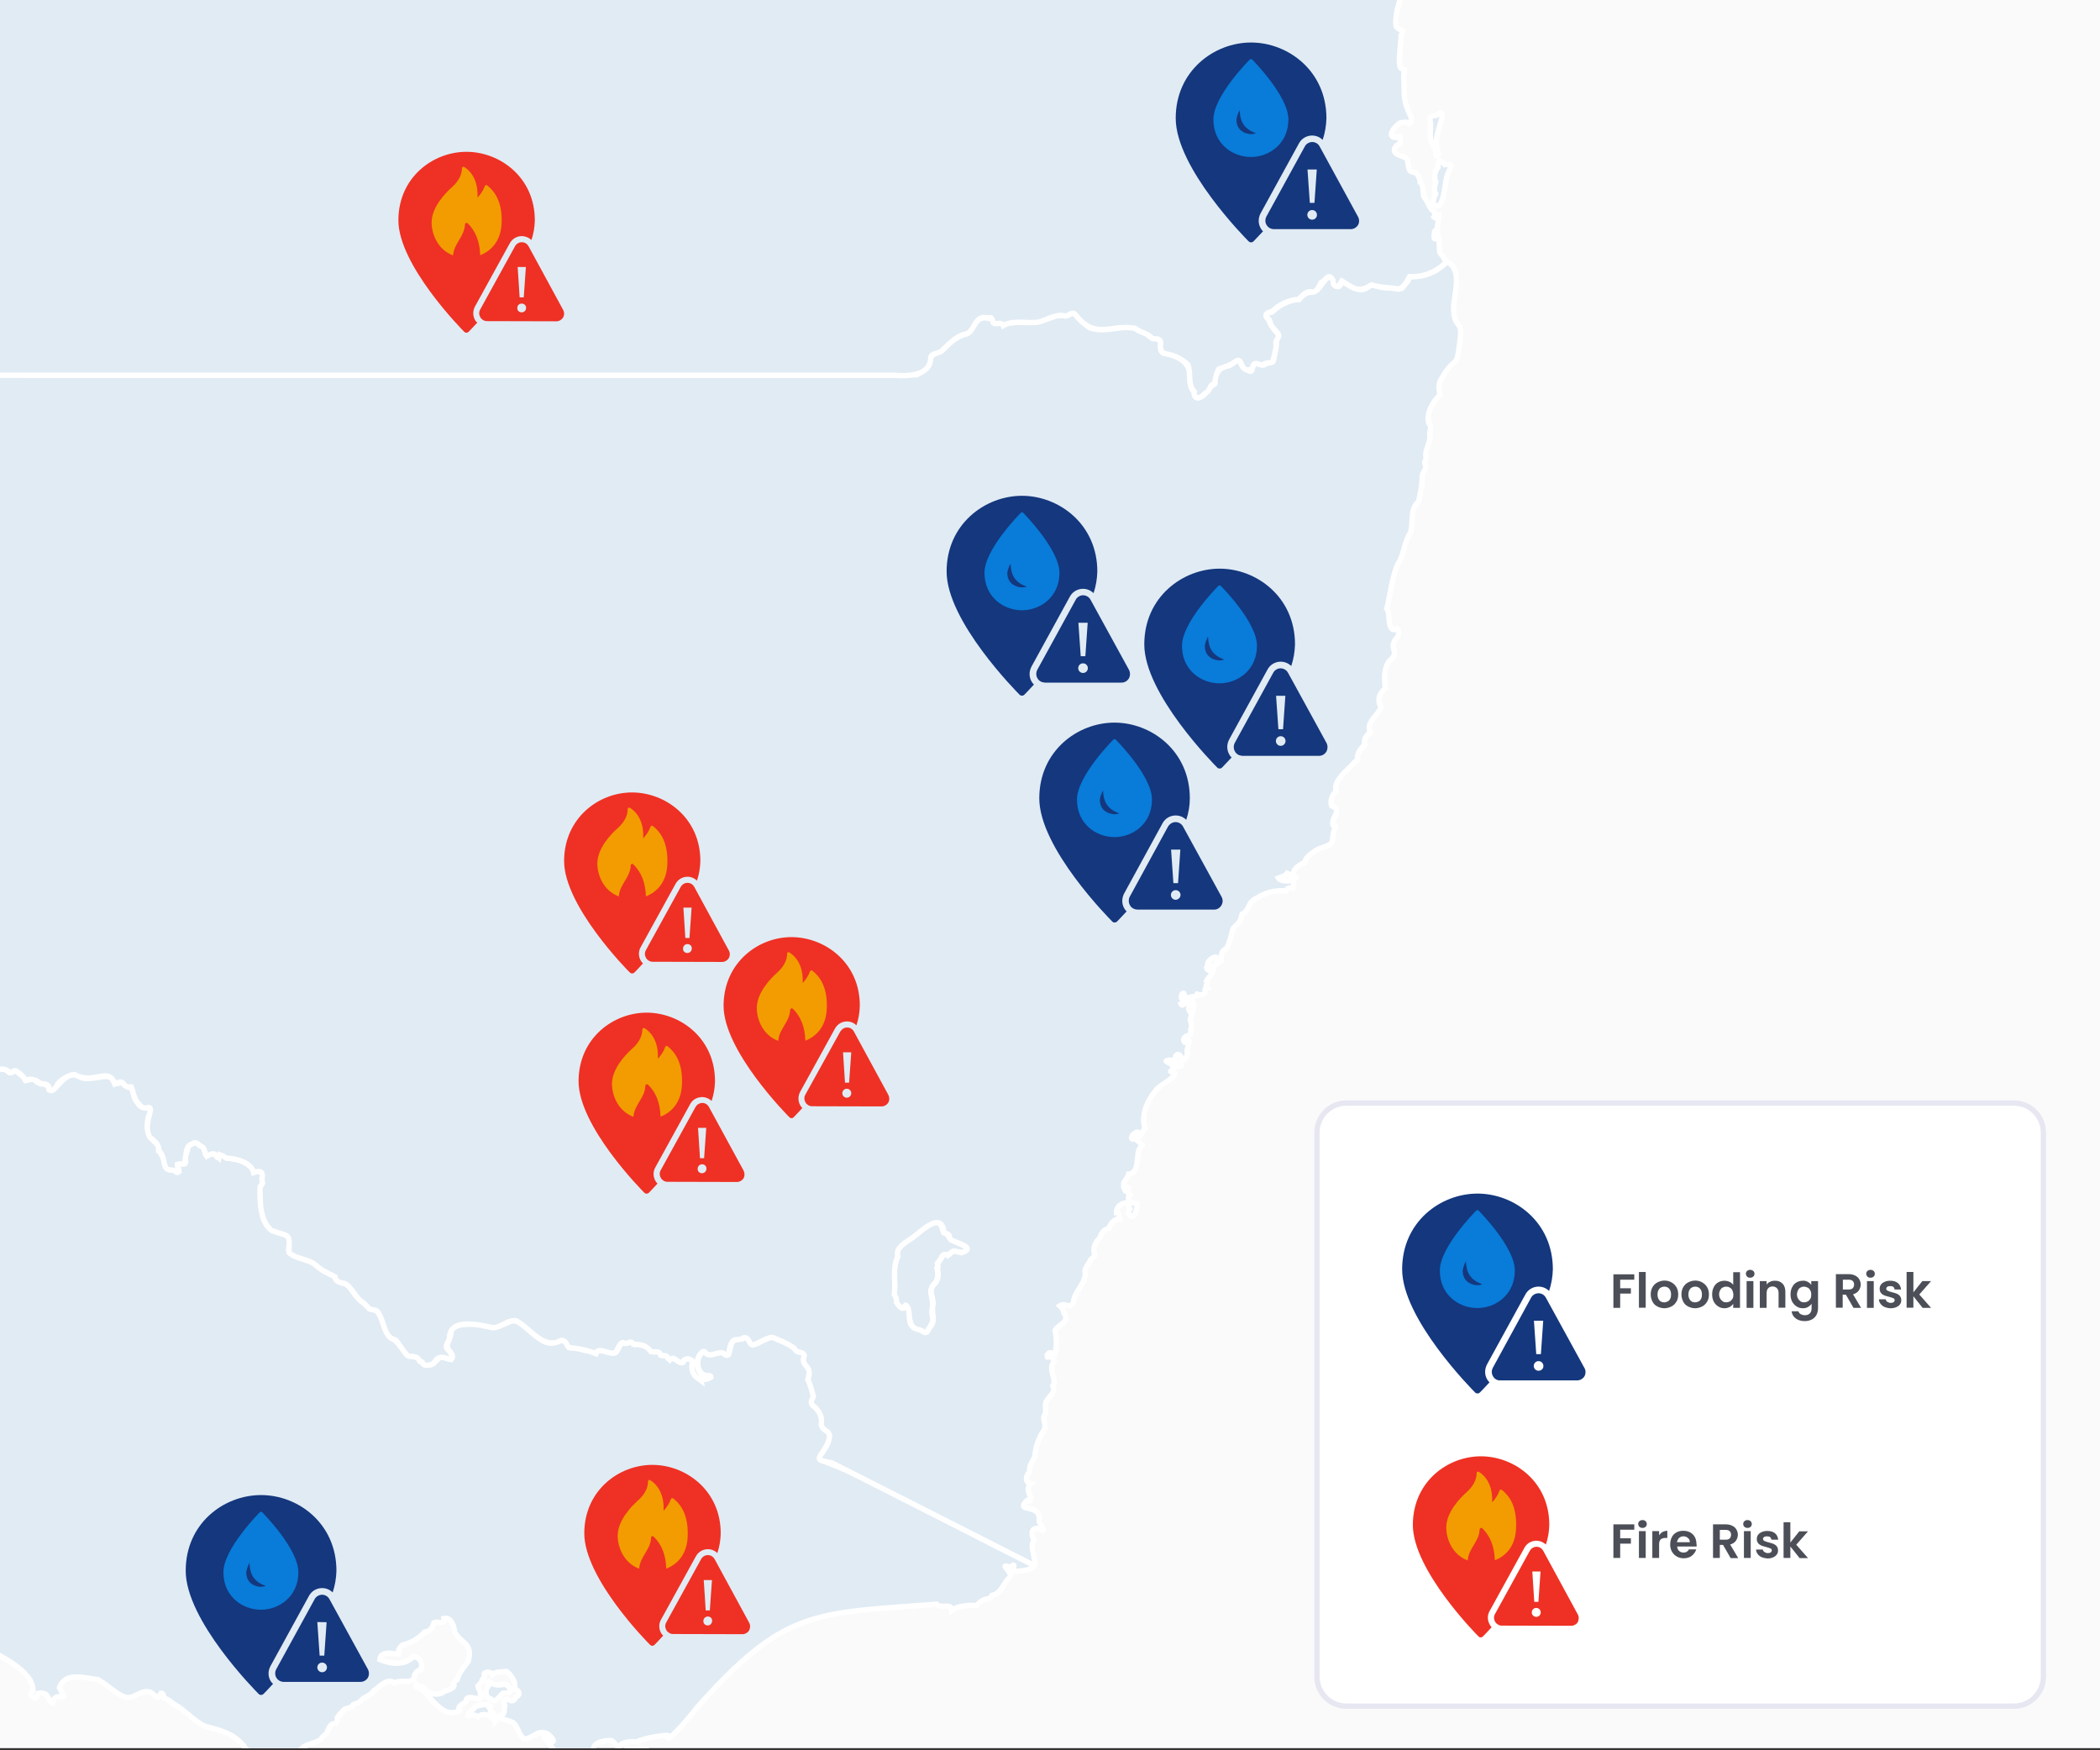 <?xml version="1.0" encoding="utf-8"?>
<!-- Generator: Adobe Illustrator 26.1.0, SVG Export Plug-In . SVG Version: 6.00 Build 0)  -->
<svg version="1.1" id="Layer_1" xmlns="http://www.w3.org/2000/svg" xmlns:xlink="http://www.w3.org/1999/xlink" x="0px" y="0px"
	 viewBox="0 0 1176 980" style="enable-background:new 0 0 1176 980;" xml:space="preserve">
<rect x="0" y="0" width="1176" height="980" fill="#333333" stroke="none"/>
<style type="text/css">
	.st0{fill:#FAFAFA;}
	.st1{clip-path:url(#SVGID_00000132088212448587305230000017356740270018254468_);}
	.st2{fill:#E1EBF4;stroke:#FFFFFF;stroke-width:3;stroke-miterlimit:10;}
	.st3{fill:#EE3124;}
	.st4{fill:#F29C01;}
	.st5{fill:#14377D;}
	.st6{fill:#097BD9;}
	.st7{fill:#FFFFFF;stroke:#E7E7F2;stroke-width:3;stroke-miterlimit:10;}
	.st8{enable-background:new    ;}
	.st9{fill:#4C4F57;}
</style>
<rect y="-1.2" class="st0" width="1177" height="980"/>
<g>
	<defs>
		<rect id="SVGID_1_" y="-1.2" width="1177" height="980"/>
	</defs>
	<clipPath id="SVGID_00000102514459787211681390000017450980128190844550_">
		<use xlink:href="#SVGID_1_"  style="overflow:visible;"/>
	</clipPath>
	<g style="clip-path:url(#SVGID_00000102514459787211681390000017450980128190844550_);">
		<path class="st2" d="M538.5,701.4c-6.2-1.3-4.1-1.2-8,1.7c-0.8-0.7-1.9-1-2.7,0c-0.8,1.6-1.7,3-2.9,4.3c0,0.9,0.7,1.9-0.2,2.7
			c0.6,3,0.9,4.7-0.6,7.8c-5,4.5-1.7,7-1.8,13.3c-1.8,8.3,3,5.2-3,14.1c-0.6,2-2.4,0.7-3.4-0.2c-8.2-0.4-5.8-9.9-8.5-14.2
			c-1.1,0-0.9,1.7-1.9,1.8c-1.5-0.6-3.9-2.8-3.8-4.7c-0.7-3.9-1.8-2.9-0.6-8.1c-2.2-6.5,1.3-13,1.2-19.2
			c3.3-6.3,15.4-12.9,21.3-17.1c6.7,3,2.1,6.8,7.2,7.3C530.9,697,549.4,697.2,538.5,701.4z"/>
		<path class="st2" d="M579.2,876.2c-1.6,3.8-9.3,3.3-12.6,3.8c0.5-0.1,0.9-0.6,0.8-1.2c0-0.2-0.1-0.4-0.3-0.5c0-0.5,1.3-1.5,0.5-2
			c-1.2-0.2-1,2.3-2.2,1.1c-7.1-2.5,3,3.6-0.2,6c-3.5,3.3-4.5,8.9-9.7,9.9c-1.2,3.2-4.5,0.4-8.5,5.7c-4.9-0.5-11.3,0.4-14,2.6
			c-0.1-4.5-6.4-0.5-8.5-3.4c-68.8,5.3-84.9,2.5-134.2,57.9c-1.7,2.5-15.8,19.4-16.4,16.7c5-3.1-16.8,1-16.8,2.5
			c-3-0.1-6.5-0.4-9.3,1.4c-2,3.8-3.1-1.5-5.4-2.1c-8.3-0.2-13.7,3.4-7.1,10.4c2-0.8,1.3,1.5,1.7,2.7c-0.2,0.8,0.2,2.2,1.2,2.4
			c-0.8,0.8-0.4,3.1,1.2,2.7c2.8-1.3,3.4-5.2,7.1-4.8c1-1.6,0.4-6,3.4-5.4c1.6,2.7-0.8,6.3,1.3,9.1c0.8,2.3-2,3.3-2.2,5.5
			c-2.9,9.6,2.9,1.7,1.9,9c-4.5-0.3-1,7.9-6.4,5.8c-6.8-3.4-1.9-3.5-2.6-7.1c-4-1.3-5.5-5.9-5.8-9.7c-2.5-4.7-13.7-15.7-16.1-6.2
			c0.9,3.2-2.9,3.8-5.4,3.5c-0.8-3.3-2.5-9.3-4.3-12.3c-2.2-4-10.3-11.9-2-5.3c4.2,1.6-1.1-4.8-3.1-4.6c-4.4-1.5-7.6,3.5-11.6,3.3
			c-2.6-1.2-3.7-6.7-5.6-8.5c-1.1-1.8-12.4-3.3-7.8-4.4c3.2-1.1,1.6-3,2.6-5.5c-0.4-2.2-1.4-3,1.1-3.9c1.6,0.7,3.2,1.9,4.5-0.1
			c0.5-1.6,2.9-1.8,2.2-3.6c-0.4-1.6-3-1.6-2.4-3.4c0.8-2.3-2.4-7-4.5-8.3c-2.4,0.2-6.2,0-7.9,1.6c-1.1-1.4-3.2-1.7-4.6-0.5
			c0,0-0.1,0-0.1,0.1c1.1,1.2-0.4,2.3-1.1,3.4c0,1.6-1.5,2.5-2.4,3.5c0.2,1.8,1.9,3.1,1.4,5.1c2.2,5.5-7.8-2-8,3.4
			c-1.2,1.5-5.2,2.6-3.7,5.2c-9.3,5.2-15.3-7.3-21.8-12.3c-1-0.3-3.2-0.6-2.3-2.1c0.7,0.9,2.4,1,3.4,1.2c2.9,3.2,6.3,5.1,10.8,3.5
			c1.7-1.8,6.1-1.7,6.9-4.1c-1.1-1.7,0.5-2.5,1.7-3.4c0.8-3.6,4-7.3,6.2-10.3c3-10.1-4.2-10-7.6-16.5c-0.3-3.2-1.9-8.3-6-7.5
			c0.7,4.2-3.5,1-5.6,2.4c-0.8,2.6-2,5.1-5.2,5.2c-3.3,3.6-7.5,6.1-12.3,7.2c-1,0.8-1.8,1.8-2.3,3c0,0.9,0.8,1.8-0.4,2.3
			c-2.9-0.7-9.7-2-10.1,2.9c6,2.5,13.9,3.6,19-1.8c3.9,1.1,5.2,3.8,4,7.5c-1.6,0.3-2.9,1.4-3.5,2.9c-0.1,6-7.5,2.1-11.2,4.5
			c-4-3.2-8.7,2.4-11.7,4.4c-1.4,2.7-6.4,3.7-7.6,6c-1,1.2-4.5,1-4.8,3.1c-1,0.6-3.7,0.6-4.5,1.7c0-0.2-4,4.5-3.6,4.5
			c0.5,1.1,0,2.5-1.1,3c-3-0.2-3.9,3.5-4.8,5.7c-1.4,0.8-2.5,1.9-3.3,3.3c-3.9,2.8-11.7,2.3-12.1,8.6c-7.4,1.8-6.7,11.3-14.3,0.9
			c-5.4-4.1-9.2-2.7-14.9-3.4c-6-9.1-13.1-10.8-23-13.4c-6.6-2.6-11.8-9.6-18.4-12.8c-1.3-1.4-3-2.5-4.9-3.1
			c-0.4-1.1-0.6-2.9-1.8-2.8c-2.7,4.4-1.7,2.1-5.9-0.5c-5.7-1.9-9.3,4.5-14.5,2.6c-4.8-1.6-10.5-7.4-15-9.7
			c-7-0.7-18.4-4.7-21.5,4.6c6.1,10.8-1.9,0.1-3.9,8.5c-2.5-0.8-2-4.9-4.9-5.3c-1-0.3-2.1-0.3-3.2-0.1c-0.7,0.9-0.2,2.4-1.6,2.6
			c-2-0.8-3.3-2-1.2-4c0.2-11.4-19-19.5-27.7-24.9c0-79.1-0.1-164.6-0.1-243.7c1.8-10.1-4.5-96.5,3.7-80.5c1.7,1.6,6.8,0.5,8.8,1.4
			c1.1,0.6,1.7,1.9,3.1,1.6c1.6-1.2,3.3-1.3,4.4,0.5c0.9,0.9,2.9,1.5,3.1,3.2c1.3,1.8,4.6-1.6,6.1,0.8c2.4,2.9,7.2,0.5,7.5,5
			c4.2,2.9,9.1-13.8,18.8-6.5c5.2,1.1,10.2-1.3,15.3-0.8c3.9,3.5,0.8,4.8,6.5,3.4c2.2,0.9,2.8,3.3,5.6,2.6c1.6,2.9,0.8,6.1,3.3,8.4
			c2.8,6.2,11.4-0.1,6.1,8.3c-1.2,5.3,0.1,12.2,5.2,14.9c1.1,1.1,0.7,2.1,0.6,3.4c0.6,1.2,3.3,5.1,3.6,6.8c-0.5,3.3,1.6,4.8,4.7,4.6
			c1.3,0.1,1.9,2.1,3.2,0.8c0-2-2.6-5.3,2.2-4.3c2.2,0.6,1.3-2.5,1.1-3.6c0.3-1.7,1.7-3.6,1.5-5.4c0.7-2.3,5.5-4.3,6.6-1.4
			c3.2,0.8,2.7,3.7,4.1,6c3.3-2.3,3.8-1.5,6.6,0.9c0.3-4,7.6,2.1,10.5,0.7c2.8,1.6,7.3,3.1,8.8,5.7c0.3,3.4,1.5,0.5,3.4,1.1
			c2,1.3,2.4,1.9,1.6,4.1c0.2,1.5,1,3.2-0.6,4.1c-0.7,5.9-0.2,11.9,1.4,17.6c1.4,6.9,7.3,8.5,13.1,10.1c4.1,3.1-0.9,7.4,2,10.2
			c4.8,3.3,11.4,3.4,15.7,7.3c2.1,2.9,6.6,4,9.5,5.8c0.6,4.2,5.3,2.8,7.8,5.1c1.9,3.6,4.6,6.7,7.8,9.2c2.1,2,3.7,4.3,6.9,4.3
			c3.8,2.8,4.9,10.6,7.3,14.3c2.7,1.1,9.1,8.2,10.9,10.8c2,1.4,6.1,0.3,6.7,3.6c3.1,0.7,0.6,3.2,6.9,1.7c1.6-0.9,3.4-3.8,5.2-4.5
			c4,2.2,8.6,2.6,4.6-2.9c-3.8-3.2,1.4-7.7,0.7-11.7c2.8-4.3,11.7-3.2,16.1-3.5c6.4,3.3,12.1,1,18-1.8c9.2-0.7,15.9,17.6,26.3,11.1
			c3.9-1.4,4.1,2.5,6.3,4c3.8-0.9,7.1,2.1,10.9,1.7c1.6-0.1,3.9,2.9,4.2,0.2c2.9-1.2,6.5,1.3,9.6,1.1c2.4-0.1,3.2-7.9,6.2-5.5
			c2.6,0.2,2.2-2,5.3,0.7c3.6-0.6,7.3,0.9,9.4,3.9c2,0.3,4.7-0.6,5.4,2c2,0.1,4,0.5,5,2.5c2.7-2.5,5.3,3.1,7.5,1.2
			c0.5-2.7,3.9-1.7,5.4-0.3c-0.4,1.8-0.4,3.6-0.2,5.3c0.9,2.2,2.4,4.1,4.3,5.5c-0.1-0.4,7.9-1.2,5.3-2.6c-7.4,0.8-8.9-9.2-4.2-13.3
			c0.4-0.5,1.2-0.6,1.7-0.2c0.1,0.1,0.2,0.2,0.3,0.3c2.6,3.8,8-2.1,11.1,1.1c2.9,2.9,1.5-6.6,4.8-7.7c1.7-1.3,4-0.1,5.7-1.7
			c2.8-0.1,2.9,3.3,4.8,4.1c2.8-0.2,9.4-5.6,12.1-4.1c2.2,2.5,11.8,3.5,12.3,7.2c1.3,1.3,4.3,0.8,4.7,2.8c-2.5,4.1,1.8,5.3,2.9,8.3
			c-3.2,5.6,4.1,11.6,1.1,16.6c0.5,7.1,5.4,1.3,6,15.6c10.4,3.8-2.4,13.7-1.3,18.2C499.8,832.5,539.5,857.7,579.2,876.2z
			 M360.5,979.7c1-0.7,3.1-0.1,1.6,1.1c-0.7,0.4-4.4-0.3-5,0.4c-0.6,3.2-3.6,1.8-5.3,0.4c-3.2-3.1,0.1-2.9,2.6-1.8
			C356.3,979.3,359,978.4,360.5,979.7z M276.1,959.1c0.9,0.7,2.5,3.9,1.1,5.1c-0.2-1.7-2.7-2.9-3.9-3.8c-1.9-0.8-4.1-0.5-5.7,0.9
			c-1.4-1.2-3.4-1.4-5-0.5c-2.8,0.1,3.1-4.1,3.8-5.3c1.9-0.6,5.9-1.8,7.6-0.7c0.7,0.7,1.1,0.9,0,1.3
			C275,957.3,274.3,959.5,276.1,959.1z M283.1,943c3.5,2.5,4.5,5.4-1,4.9c-2.4,1-4.2,6.6-7.3,3.3c-3.3-0.8-3.3-5.3-1.2-7.5
			c-0.5-0.7-0.8-1.8,0-2.3C277.2,943.8,278.7,943.7,283.1,943L283.1,943z"/>
		<path class="st2" d="M810.3,146.5c9,4.6,3.9,17.4,3.7,26.4c0.4,11.6,5.2,6.2,3.7,16.8c-2.2,19.5-2,7.3-10.8,22.9
			c-1.7,2.8-0.9,5.8-0.5,8.7c-3.8,2.9-7.9,10.5-6.3,15.7c2,2.2,0.5,3.6,0.5,6.2c0.9,3.9-2.4,8-2.2,12c1.2,1.3-1.3,3.2-0.3,4.8
			c1.2,2.3-1.5,4.4-1.7,6.5c0.1,4.9-1,9.5-2,14.3c-5.3,4.9-2.6,11.4-4.6,17.5c-3.6,5.3-3.3,12.1-7,17.5c-3.4,7.7-4.1,16.8-6.2,24.9
			c2.3,2.1-0.2,13.9,5.3,11.5c0.6-0.8,1.3,1,1.3,1.5c-0.3,1,0.2,2-0.5,2.9c-6.6,6.8,2.5,7.8-4.8,13.6c-3.1,4.5-2.8,10-2.1,15.1
			c-3.9,3.5-4.5,6.7-2.4,10.9c-1.9,4.4-8.7,8.4-6,13.9c-2.8,2.1-3.8,4-3.1,6.8c-1.9,1.7-4.1,4.5-4.2,7.2c0.9,1.5-0.1,1.6-1.4,2.5
			c-3.2,4.2-12.3,10-10.5,16.4c-2.1,1.9-3.5,5.5-2.5,8.2c6.5,2.6-0.2,5.8,0.7,10.5c0.9,0.1,2.6,0.8,1.1,1.8c-3,9.3,1.8,8.1-9.3,11.9
			c-2.6,1.6-7.3,4.3-7.6,7.7c-2.6,0.5-8.4,4.8-5.4,7.6c1.6,1.4,0,1-0.8-0.2c-1.5,0.5-2.3-1.2-3.5-1.6c-0.6,1.4-3.7,2.2-5,2.7
			c1.2,2,5.1,1.6,7,1.6c2.3,0.2,1.7,2,1.2,3.8c-2,0.1-3-0.1-4.1,1.8c-5.7-0.5-11.4,0.9-16.1,4c-5.7,2.5-3.6,6.6-8.3,9
			c-1.4,5.3-1.4,4.1-5.1,8.1c-1,3.8-1.9,8-3.8,11.4c-3.5,1.2-2.6,4.4-2.8,6.6c-1.6,1.2-5.2,4.3-2.4,0.8c1.8-5.2-4.4-2.2-5.2,0.7
			c2.2,2.2-0.9,0.7-0.6,2.7c0.7,2,2.9,1.3,3.3-0.5c2,1.9-2.2,5.5-3.3,7.5c1.3,1.3-1.3,2.4,0.2,4c-1.8,0.6-0.8,1.3-1.2,2.8
			c-0.7,1.4-3.1,1.2-4.3,0.8c-1.1,2.2-3.8,0.7-5.2,2.3c-2.5,0.8-1.5-5.1-3.4-2.1l-0.3,1.6c0.3,1.8,3,2.8-0.1,3.7
			c1,2.3,3.3-2.9,4.8-2.5c1.7,1.3-1.4,4.3-0.3,6.1c1.4-0.8,1.6-3.1,2-4.5c2.3,2.9-1.5,6.8-1.3,10.1c0.4,1.5,1.2,3.1,0.2,4.8
			c0.6,5.3-3,2.2-4,5.9c0.6,4.2,2.9-1.4,3.1,1.1c0.4,1.8-2,4.8-0.8,6.5c-3,10-3.5-3-6.8,1.7c0,1.9-1.7,2.8-3.5,2.1
			c-4.2,0.6,0.2,1.3,1.2,2.5c1-1.3,6.2-1.7,5.7,0.6c-1.8,1.4-4.6-0.5-5.4,3c-1.2-0.1-0.8,0.6-0.2,0.6c6.9,1-8.1,7.8-9,10.6
			c-4.8,5.5-8.3,14.1-5.9,21.1c-2,1.4-3.7,8.5-3.8,2.1c-1.2-0.9-5.2,2.8-3.2,3.8c3-0.7,4.1,3.4,6.8,3.4c-6.9,0.5-0.9,15.4-9,16.2
			c-0.7,3.6-5.9,6-0.1,7.5c0,1-1.2,1.5-2.1,1.3c0.4,1.1,2.1,1.2,2.7,2.2c-0.7,0-0.4,1,0,1.1c-2.1,2.8,1.8,4.4,4.2,4.4
			c0.5,2.1-1.4,8.9-3.5,6.8c-1.7-1.2-1.2-2.3-0.4-3.9c-0.7-0.8-0.8-1.9-0.4-2.8c-3.2-1.6-7.3,1.3-7.2,4.9c2-0.2,1.4,2.3,1.7,3.6
			c-3-0.2-5.2,2.8-5.9,5.3c-3,0.5-4.4,2.9-5.1,5.4c-2.5,2.1-4,5.6-3,8.8c0.9,1.2-1.5,2.5-2.1,3.2c-0.7,2.3-3.2,4.2-3.2,6.7
			c1.1,6.2-5.8,10.8-6.5,17.1c-1.5,4.5-4.7,0-7.6,2.1c1.3,1.1,2.1,2.6,2.3,4.2c3.6,4.9-3,6.1-5,9.6c1,4.4,1,8.9-0.1,13.3
			c-1.6-0.2-2.8-1.8-4,0c0.8,0.7-1.1,2.1,0.3,1.6c1.2-1.1,3,1.2,3.3,2.6c-3.8,3.8,1.8,10.3-0.7,13.6c1.9,3.7-2,5.4-3.5,8.4
			c-1.7,2.6,0.7,6.1-1.5,8.4c-0.6,2.3,1.5,5.7,0,8c-3,4.4-4.8,9.6-5.1,14.9c-1.6,2.8-3.3,5.1-2.9,8.2c-1.8,1.8-3.1,6,0.6,6.8
			c-2.3,1.9-1.4,5.2,0,7.3c0,0.6,0.1,2.1-0.7,2.4c-0.2-1.5-1.2-0.2-1.7,0c-6.4,7,8.2,0.8,7.1,11c-0.2,1.7,5,7.2,1,5l-1.5-0.5
			c-4.2-1-4,4.2-2.3,6.4c-3,4.2,1.6,10.6,0,14.2c-37.1-18.9-75.9-38.5-113-57.3c-10.4-2.3-8.1-1.4-3.1-9.8c4.4-9.8-2.1-6.6-3.1-11.8
			c0.8-4.8-1.6-8.3-5.2-11.1c-0.8-2-0.1-2.8,0.8-4.5c-0.7-2.6-1.8-7.2-3.1-9.5c3.1-8.9-4.4-6.4-2-13.5c-0.3-2.2-3.5-1.4-4.7-2.8
			c-1.5-2.9-9.6-5.9-12.9-7.3c-3.1-0.4-8,3.5-11.4,4.2c-2.1-0.4-1.7-4.5-4.8-4.1c-1.4,1-3.3,1.1-4.9,1.1c-4.6,1.3-2.1,12.5-6.7,7.5
			c-3.1-1.2-7.7,3-10-0.3c-0.4-0.9-1.5-0.7-1.9-0.2c-3.5,3.3-3.6,8.7-0.4,12.2c0,0,0.1,0.1,0.1,0.1c1.4,1.4,4.2-0.1,5,1.9
			c-6.4,3.7-12.1-2.1-9.9-9.1c-1.8-2.1-5-1.8-5.8,0.8c-1.9,0.2-3.4-1.8-5.1-2.5c-0.8-0.1-2.9,1.5-3.2-0.6c-0.8-1.3-2.6-0.7-3.8-1.1
			c-0.5-2.8-3.5-1.5-5.4-2c-3-3.9-5.7-3.9-10-4.2c-1.6-3-3.5,0.9-5.4-0.8c-1.8-0.9-3.6,4.6-4.5,5.4c-3,2-9.7-3.7-11,0.7
			c-4.9-1.9-10-3-15.2-3.4c-1.4-1.5-1.5-4.3-4.3-4c-9.8,5.7-17.5-7-25-10.9c-4.6-1-8.9,3.9-13.2,3.8c-7.6-1.7-24.7-5.8-24.3,6.2
			c-0.4,1.2-3,4.3-1.1,5.8c1.2,1.5,3.6,3.9,2,5.8c-3.6-0.8-6.8-3-9.4,1.7c-1.6,1.7-6.5,2.4-6.7-0.2c-0.8-0.7-1.5-0.4-2-1.5
			c-0.9-1.7-3.5-1.7-5.1-1.8c-1.8,0.8-7-9.3-8.3-9.3c-6-1.1-6.1-10.6-9.1-14.7c-0.5-2.2-3.6-2-5-2.4c-1.2-1.3-2.4-2.6-3.8-3.8
			c-4-2.2-6-8.3-10.1-10.6c-2-0.3-5.4-0.8-5.5-3.7c-3.5-1.9-7.9-3.7-10.8-6.6c-4.1-3.5-11-3.2-15-7c0.5-11.6,0.2-8.6-9.7-12.3
			c-6.8-5.5-6.4-16.2-6.5-23.8c-0.2-1.3,1.2-1.6,1.4-2.8c-0.6-1.8,0.1-3.7-0.2-5.2c-0.6-2-3.6-1.1-4.8-0.7c-1.3-5.6-9.8-7.9-15.2-8
			c-1.1-0.8-2.3-1.5-3.6-1.9c-0.1,1.1-1.2,2.2-2,1c-1.4-3.7-5.1,0.3-5.6-0.5c-1.1-1.3-0.8-3.7-2.1-4.8c-2.2-0.7-3.5-3.9-5.9-1.7
			c-3.8,0.6-3.2,6.2-4,8.8c1.6,3-2.7,2-4.3,2.5c0,1.7,1.8,6.6-1.4,3.6c-1.5-0.5-3.4-0.2-4.7-1.3c-2-2.3-1-7.6-4.3-9.7
			c0.6-3.3-2.6-5.8-5-7.7c-4.2-7.6,2.9-16.6-0.8-16.8c-1.6,1-4,0.1-5-1.5c-3-2.7-3.2-6.3-4.6-9.9c-6.3,0.5-2.6-5-9.2-1.7
			c-3.4-10-12.2,0.8-22.6-5.3c-3.4,0.3-7.2,2.8-9.4,5.3c-0.5,1.5-3.2,5.4-4.9,3c0.4-2.9-2.6-3.2-4.6-3.1c-2.3-2.1-5.3-3.3-8.4-1.9
			c-1.4-2.3-3.4-4.2-5.8-5.4c-1.4-0.2-1.9,1.5-3.4,1c-2.3-3.4-8.1-0.9-10.9-3C-9.8,585.1-6,559.2-7.3,546c0-63.7,0-130.3,0-194
			c0-38,0-80.6,0-118.7c-3.7-31.4,7.1-22.6,31.8-23.5H342c55.4,0,116.1,0,171.5,0c13.9-7.9,0.3-7.9,15.1-14.5
			c2.5-4.3,8.6-7.2,13.2-8.6c4.1-3.7,4.3-9.7,11.7-8.7c1.8-1.1,2.3,1.1,2.8,2.6c5.1,1.2,10.5-0.3,16.3-0.2
			c6.4,0.6,12.9-1.2,18.8-3.7c2.1-0.4,6,0.8,7.7-0.9c4.5-1.8,7.6,6.1,11.3,7.8c7,2.3,15.6-0.2,22.5-0.9c3.1,0.8,5.9,3.6,9.2,3.9
			c1.9,3.8,6.7,1.7,7.9,5c0,2.1-0.6,5.1,1.5,6.2c7,0.2,14.5,4.9,15.1,12.2c-0.4,2.6-0.4,7.4,2.2,9.2c-0.1,2,0,3.4,2.2,3.6
			c4.5-1.1,5.7-5.8,9.4-8.2c-0.5-5,2.9-9.8,8.1-9.9c10-6.9,2.5,0.1,11.2,3c2.3,1.2,1-3.9,3.3-4s4.5,1.6,6.5-0.3
			c1.3-0.6,3.2,0.2,3.7-1.7c0.5-3.5,1.7-6.9,1.6-10.6c-0.1-1.4,1.8-2.4,1.2-3.8c-1.2-1.7-2.5-3.2-4-4.6c-0.5-2.1-1.2-4-2.9-5.4
			c-0.4-2,2.1-2.2,3.4-2.7c3.5-3.6,10-7,15-6.9c6.4-7.7,7.6,0.1,13.6-9.9c0.5-0.3,2.2-2.6,2.9-2.7c1.4,0.1,2.6,1.1,3,2.5
			c-0.4,1.5,0.6,2.3,1.7,2.8c2,0.7,2.2-2,3-3c3.7,2.1,9.8,7.1,14.4,3.4c1.7-2.5,5.2-0.6,7.4,0.1c3.4,0.2,8.1,0.6,11.3,0.7
			c1.3-0.9,2.2-3.2,3.5-4c0.5-1.3,1.2-3.3,3.1-2.8C798.5,154.8,805.4,151.8,810.3,146.5z M538.5,701.4c8.6-2.7-2.8-5.5-6-7.2
			c-2.3-2.5,1.1-2.5-3.8-3.9c-1.2-12.4-12.3-1.4-17,2.2c-3.3,2.6-10.6,5.7-8.9,11c-3.3,6.8-1,14.2-2,21.3c1,1.3,1.4,2.9,1.3,4.5
			c1.2,1.8,3.7,5.3,5.1,1.7c3.2,1.2,0.7,9.2,3.9,11.8c0.6,1.2,4,1.8,5,2.2c1.7,1.7,3.5,1.6,3.9-1c5-4.9,1-8,2.6-14.2
			c-0.7-6.4-2.9-7.4,1.7-12c1.5-3.1,1.2-4.8,0.6-7.8c0.8-0.8,0.2-1.8,0.2-2.7c1.2-1.3,2.1-2.8,2.9-4.3c0.6-0.7,1.6-0.9,2.4-0.3
			c0.1,0.1,0.2,0.2,0.3,0.3C534.5,700.3,532.3,700.1,538.5,701.4z"/>
		<path class="st2" d="M-203.4-675.8c5.9,7,15.1,14.4,24.4,13.9c5.5,4,11.7,2.3,18,2.2c5.4,4.5,13.8,7.3,21.1,7.3
			c5.5,0.9,6,9.2,12.2,10.1c-3.4,6.3,1.5,14.8,5.3,19.9c3.4,3.8,9.7,1.8,13.7,4c5.7,2.9,9.7,10.2,16.2,11.1
			c8.2,1.8,14.7,4.7,19.8,11.2c19.1,2.4,38.4-5.7,51.6-16.9c8.8-0.8,4.1-13.9,9.4-18.4c1.1-3.7,2.3-8,0.9-11.8
			c3.4-3.5,7.6-11,9.4-15.1c3.2,0,6.7-5.9,7.8-8.5c1.4-1.9,0.9-6.1,2.3-7.9c1.7,1.4,1.7-2,2.5-2.5c2.8-4.8-1.8-7,2.3-10.8
			c1.5-7.1,3.9-13.9,7.4-20.3c-6.5-7.4,0.6-19.1,0.6-28.1c2.5-9.8,8.1-24.6,11.1-32.6c3.1-0.5,1.1-3.5,1.7-5.1
			c2.9,1,0.3-1.5,1.4-2.6c1.7-2.6-0.4-6-1.7-8c-3-7.8-6.7-24.4-7.1-33.5c1.6-6.2,6.6-15.3,4.9-22c-9.5-12.9-10.3-20.1-4.7-36.6
			C29-882,33-886.5,34-892c3.2,1.5,1.9-0.5,2.2-2.1c1.2-1.8,2.3-4.3,1.5-6.4c-0.5-1.3-1.9-1.1-2.3-2.5c-3.4-2.9-1-9.3-3.8-12.2
			c-2.1-1.7,1.7-4.2,2.2-6c0.2-1,0.4-1.3,1.1-0.2c1.8-1.5,4.6-2.6,6.1-4.4c1.8-3.1,3.1-6.5,3.8-10c0.2-0.7,1.5-3,1.7-1
			c-0.3,4.2,0.3-1.2,2,0.5c3.2,2.5,2.3,7.2,2.7,10.6c0.6-0.4,3.6,6.7,2.9,3.2c0.5-5.3-5.1-10.1,3.3-10.8c3.1-2-2.7-0.3-4.2-1.3
			c-2.3-1.6-3.8-3.2-6.7-3.8c1.9-1.8,4.8-3.1,6.9-4.4c3.7-1.1,2.6,0.4,0.1-1.5c-2.8,0.5-6.4,2.5-9.7,0.4c-1.5-2.1-3-4.3-5.8-4.6
			c2.3-2.2,5.8-3.5,0.4-3c-0.5,0.6-2.3-1.8-2.4-0.8c-0.7,0.3,0.1,4.6-0.3,5.4c0.8,0.4,1.8-0.2,2.5,0.5s0,0.7-0.5,0.9
			c-1.3-0.9-3.2,0.9-4.4,1c-6.3-1.9,7.3-16.4,5.7-21c1-3,4.6,1,6.6-0.8c-1.4,0-1-2.2-1.8-2.3c-0.3,0.6-0.8,1.6-1.6,1.2
			c-0.5-4.7,2.8-10.1,4.8-14.2c0.6-2.1,7.6-6.2,4.4-1c0.2,2.5,1.6,5.2,1.4,7.7c0.6-0.3,1.8-4.6,2.9-4.6c0.5-0.4,3.3,2.2,3.8,2.3
			c0.6-0.9,1.2-3.5-0.7-3.2c-0.4-0.8-1.1-2.8-2.1-3c-5.8-1.5,0.2-12.3,2.1-15.5c3.5-14.9,11.7-37.1,9.1-53c5.6-4,12.9-0.9,16.7-9.6
			c0.6-1.6,1-5.1,2.8-6.2c0.7-0.9,3.4,0.6,4-0.2c0.7-0.5,1.5-1.5,2.3-1.6c0.5,0.2,0,1,0.2,1.4c9,4.4,1.8,3,0.4,8
			c-0.2,1.3-2,0.7-2.6,1.5c-0.2,1.6-0.2,3.2,0,4.8c-1.9,3.9,1.9,0,2.4-1.3c0.1-1.1,1-2.9,2.5-2.6c2.8,0.2,2.3,2.3,2.8,4.4
			c2.4-0.3,2.3,1.8,1.6,3.5c0.6,2.4,0.4,0.5,1.2-0.1c1.4-0.2,2.8-1.7,4.2-0.5c0.5,0.9,0.4,2.7,1.1,3.4c4.3,5.2,1.6,11.1,2.8,16.7
			c2.7,1.7,3.3,3.9,4.6,7c-0.9,1.7-5,6.2-2.1,7.8c0,4.3,1.8,11.2,1.7,15.8c-1.4,4.6-0.3,8.3,4,10.5c4,2.7,5.1,3.6,9.8,0.9
			c3-1.3,4.8,3,7,3.8c1-0.6,5.7-1,3.6,1c-3.9-1.1-8.4,11.2-10.1,12.7c1.4,3.7-1.5,7.7,0.1,11.3c20.5,0.7,6,12.1,18.1,15.6
			c1.8-0.2,3.5,1.8,4.7,2.9c0,1.1-1.9,2.4-2.1,3.6c1.7,0.8-1.2,3.6-1.5,4.5c-0.7,3-0.9,6.9-1.3,9.9l1.3-1.9c0.6,0.6,1.4,0.9,2.2,1
			c1.4-0.7,2.2-1.6,3.8-0.6c1.9,0.4,3.1-1.5,4.7-1.8c-4.5,6.5-2.3,16.9-1.1,24.5c0.2,5.7-1.2,9.1,3,12.8c2.1,1.7,1.1,5.3,0.6,7.4
			c-0.3,1.4,1.6,1.6,0.6,3c-2.6,6.1-5.3,13.3-1.9,19.4c2.1,2.1,2.3,4.5,2.8,7.1c0.4,1.3,4.6,4,5.3,5.2c0.7,11.9,3.8,32.7,17.3,32.7
			c5.6-1.4,10.8-5.5,14.5-9.7c1-2.2-0.3-6.9,2-6.7c0.6,1.2,1,0.9,1.6,0.1c1.1-0.1,1.1,3.3,2.6,3.1c4.3,1,12.9-3.4,13.6-8.4
			c-0.2-3.2,3.6,0.8,4.4,1.7c4.5,2.3-1.2,13.2,5,10.1c2.1-2.7,0.4,3.2-0.6,3.9c-0.8,4.5,2.4,5.6,3.8,9c1.1,2.1,3.9,0,5.6,0.4
			c1.4,1.1,2.1,3.6,4.2,3.7c6.1-0.1,4.3,0.3,7.6,4.3c-0.8,3.9,2.1,5.8,5,7.6c1.2,2.6,1.1,0.7,2.7,0.6c3.1,1.4,6.4,4.2,10,2.7
			c1.9,0,0.3,0.8,0.2,1.8c0.2,0.8,3.8,6.6,5.3,6.1c9-3.4-8.7,12.8-2.6,17.8c0.2,4.1,4.6,3.9,4.7,0.3c1.4,1,1.9,2,1.2,3.6
			c-5,1.6-3.4,2.5-3.7,6.4c-0.9,1.3-3,2.2-2.8,4.4c0.1,1,0.1,1,0.8,0.5c0.7-0.7,1.2,2.5,1.4,2.7c0.8,1.8-1.7,1.9-0.6,3.6
			c1.4,1.6,4.1,2.8,3.4,5.5c-2.2,1.7,2.8,7.3,3,9.5s-1.3,3.9,0.5,5.6c0.2,1.2-1.3,2.4-1.4,3.6c1.6,4.7,8.3,8.6,7.2,14.5
			c0,2.2-2.5,5.3-1.6,7c1.8,0.8,2.1,2.3,2,4c-2.6,2.7-4.3,6.2-3.5,10.1c-0.5,1.6-1.5,3.1,0.1,4.4c2.5,0,3.7,0.2,3.9,3.3
			c2.8,3.1,4.4,6.9,6.7,10.2c1.8,2.9,6.5,2.9,6.6,6.4c1.2,1.4,3.9,3.3,4.1,5.6c1.6,1,3.6,3.6,0.6,3.8c-1.9,1.2,0.5,2.5,1.2,3.7
			c0,1.5,0.2,3.2,1.8,1.8c-2.2-2.9,0.8-4.9,2.7-6.9c1.7,1.6,2.6,2.1,4.2,0.3c2.8-2.7,4.7-0.4,2,2.4c1.2,2-3.8,5.2-3.4,8.1
			c-0.3,2.2,0.6,2.2,1.9,3.4c2,3.2,3.3,6.8,3.7,10.5c2,2.3,3.2,6.4,4.8,8.9c2.2,1.2,2.4,2.8,2,5c-1.7,8.5,5.1,8,4.6,13.8
			c-3.6,1.7-1.9,6-2.7,8.6c-0.6,0.9-1.8,1.5-0.3,2.2c-0.1,1.2-0.3,2.4,0.7,3.3c0.3,4.7-3.1,11.5-5.6,16c-2.6,6.8-0.1,13.4,5.2,18.1
			c1.4,1.8,4.3,0.2,5.4,2.1c-0.1,2.6,2.4,6.6,1.7,9.2c1.4-0.6,3.1-0.3,4.3,0.7c9.7-3.7-1.1,17.8-0.3,22.6c0.3,2.9,3.4,4.7,4.1,7.4
			c3.4,2,6.3,4.7,8.4,8c4.6,1.7,8.1,5.2,12.6,7.4c2.2,1.9,5.2-1.5,6.9,0c1.8,3.9,6.1,6.1,9.4,8.5c4.4-0.4,9.1-3.8,7.4-8.8
			c1.1,0.9,1.9,2.2,2.2,3.6c0.3,0.8,1.3,1.2,0.5,2.1c-1.8,4,3,7.5,4.9,10.5c1.4-2,5.4,0.2,7.2,0.8c3-1.4,10.7,0.3,13.4-1.8
			c1.3-2.3-6.2-7.3-1.8-5.7c2.8,3.7,4.5,11.2,8.4,14.3c1.1,2.5,1,5.8,2.8,8c-0.9,2.2,2.2,5.3-1.8,4.8c3.5,1.6,5.6,9.1,10.1,8.9
			c7.8,1.9,0.7-5.3,2-9.8c9.2,0.3,4.6,11.2,11.6,14.3c2.2,1.3,5.8,1.8,6.5-1c3.5,0.4,3.5-1.3,6,3.1c2.7,1.1,7.4,1.9,10.3,2.6
			c-2,2.1,3.8,4.9,0.4,5.1c-2.5,0.5,0.9,1.9-1.3,3.1c2.2,0.3,3.4,2.8,4.8,4c1,1.5,5.8,1.7,4.2,4c1.4,0.5,4.2,0.1,4.1-1.7
			c-2.8,0-3.5-1.6-0.4-1.7c3.7-2-3.6-3.2-1-6.1c1.9-0.9,2.7,2.4,5.1,1.5c4.2-4.8,2.5,1.6,3.5,4.5c1.7,3.6,2.1,0.1,2.3,4.6
			c2.6,0.9,2.1-6.2,3.2-1.7c-1.2,1.4,0.8,0,1,0c1.4-0.9-0.1,2.2-0.8,2.5c1.4,0.6,1.8,1,1.3,2.6c0.2,1.8,3.4-1.7,5-0.7
			c-0.9-3.3,2.3-0.2,3,0.9c-2.2,2.7,2.5,3.5,3,5.7c-0.4,1.6-0.9,3.5,0.1,5c1.5,1.4,3,2.6,4.7,3.6c-3.6,0,0.4,2.8,0.9,4.3
			c-1.5-0.7-2.2,0.2-3.3-1c-1.8,1-1.4-0.9-3-1.6c-1.6,0,0-1.7-0.5-2.8c-2.1-3.4-2.5-0.9-3.8,1c-1.9,0.6-2.3-0.7-3.3-1.8
			c-3.2-1.5-0.1,2.4,0,3.9c-0.9,4.7-7.2,2.9-2.3,7.6c0,1.3,0.9,1.8,2,1.7c1,1-0.1,2.3-0.7,3.1c1.1,0,1.7,2,2,2.8
			c1.5,0.4,2.7,1.6,3,3.2c1.4,0.6,3.7-1.2,4.1,1.7c1.3,2.2-2.3,8.1-0.1,7c2.7-4.4,1.7-2.2,5.3-0.7c0.7-0.2,3.1-1.1,3.4,0.2
			c0.3,0.2,2.1,2.3,2.6,1.8c0-0.7,1-0.6,1.4-0.6c2.7,0,2.9,2.7-0.2,1.3c-1.3,0.2,0.3,1.6,0.2,2.5c-3,4.3,3.8-0.5,4,2.2
			c0.7,1.4,3.3,0.2,4,1.7c0.4,2.6,3.3,3.4,4.5,5.7c0.8,3.1-3.2,6-2.3,9.1c0.3,0.8,2.9,7.1,3.5,2.7c0.2-0.3,0.7-0.4,1-0.2
			c0.1,0.6,0.8,1,0.5,1.7c0.7,0.1,1.7,0,1.8,1.1c-1.5,2.3,3.2,5.8-0.1,7c-2.1,0.8,2.4,1.2,2.8,2c-2.1,1.5-4.4,3.2-3.2,6.1
			c4.6-2,1.6-2.2,6.7-0.5c-0.9,1.5,0.5,3.3,1.2,4.1c1.2,3.8,3.4-0.9,4.2-2.4c4.3,6-6.7,3.8,0,14c-4.4,2.2-3,5.5-0.2,8.8
			c0.4,2.3-1,4.8,0.5,7c2.1,2.5,3,7.1,3.4,10.2c-0.2,0.9,4.3,5.1,1.2,5.8c0.7,1.7,5.2,4.3,2.3,6.8c-0.6,1.4,3,1.5,3.6,2.3
			c1.1,0.7,1.2,2.5,2.2,3.2c3.8-1.5,0.9,8.6-1,10c17.9-6.4,1.2-15.8,19.7,2.8c1.2,2.8,2.2,6.6,5.4,7.9c-1-6-5-15.2-7.7-20.5
			c0.4-2.7,2.7,1-0.3-4.1c2.5-3.8,3-12.1,8.8-10.5c3.2,1.1,2,7.1,5.8,7.9c1.3,1.5,0.2,3.8,2.7,4.6c0.3,0.5,0.2,1.2-0.3,1.5
			c-0.1,0.1-0.2,0.1-0.4,0.1l1.1,2c4.7,2.9,11.9,4.1,15.5,8.8c3.9,2.2,8.7,3.8,11.7,7.6c0.9-1-2.7-3.9-2.2-5.7
			c1-1.7-0.8-2.5-1.9-3.5c-0.8-2.8-1-13.9,3.7-9.7c0.9-1.7,4.2,0.8,1.8,1.4c0.3,0.5,0.7,1.8-0.4,1.9c1.1,0.3,2,1,2.7,1.9
			c1.1-0.4-0.5-1.7-0.2-2.5c1.2-4.4,1.3,1.5,2.2,2.9c-0.2,1.9,9.2,1.7,0.7,7.3c-0.6-3.9-3.6-0.9-1,0.5c-1.7,0.8-0.7,2.8,0.8,1.5
			c2.1,0.6-0.1,4.4,1.8,5.1c3-1.1,0.7-5.5,2.7-6.9c2,2.2-0.2,6.2,0.7,8.7c2.2-0.6,2.4,2.7,2.8,4.3c-1.9,3.2-1.2,15.4-4,15
			c-3.8-0.2-0.6,2,0.5,2.9c0.2,1.2-1.1,2.2,0.1,3.2c1.3,3.6-3.8,10.3,1.6,12c-1,1.3-0.2,3.4,0.8,4.4c0.1-2.2,1.3,0.2,1.6,0.6
			c-0.3,1.7-1.4,3.9-3.4,4.3c-0.5,0.8,2.2,8.9,3.6,9c-0.2,0.4,4.3,4,2,4.6c-0.6,0.7-4-0.5-3.8,0.6c5-0.4,3.4,7.7,8,2.4
			c2.7,0.8,6.3,1.8,6.8,5c4.6,1.6,7.1,6.8,7.8,11.3c1.1,2.9,4.8,3.9,7.7,3.8c0.3,1.2,0.8,2.9,2.5,2.4c2,2.5,4.9,5.9,7.1,8.4
			c0.3,0.6,0.8,2.3,1.6,2.4c0.4-1,1.1-1.7,2.1-1.4c1.7,0.9,5,2.2,4,4.1c-2,1,1.5,5.4,2.1,2.8c-0.2-0.4,0.4-3.3,0.8-2.6
			s1.8,0.5,2.4,0.2c1.1,0.7,2.1,1.5,2.9,2.5c3,2.5,0.8-2.7-0.2-4c-0.7-0.8-2.8-1.3-3.1-2.4c1.3-3,5.1-0.5,6.3,1.2
			c1.8-0.4,1,1.7-0.2,2.2c1.2,3,2.8-0.3,4.6-1.4c-0.1,2.4,0.3,4.8,1.1,7.1c1,1.8,3.2,4.3,5.3,3.6c0.7-0.6,0.4-1.6,1.3-1.9
			c-0.4,2,1.2,4,2.6,5.2c2.9,14.3,11.1,29.1,24.1,36.4c5.2,0.3,10.6,3.6,12.1,8.9c0.4,6.2,0.9,13.4,5.7,18.2
			c0.6,1.8,2.2,2.2,3.6,3.1c0.9,2.3-1.7,2.8-3.5,1.8c-0.5-0.1-1,0.8-0.5,1c2,0,3.9,0.9,5.2,2.4c1.3,2.9,5.3,2.9,8,3.6
			c0.3-0.2,2.5,1.2,2.8,1.4c0.1-0.9,0-1.8,0.2-2.6c1.5-1.6,1.2,2.1,2.3,2.1c1.6-0.3,5.5,0.9,4.2,3.5c-0.3,0.3,1.7,7.1,0.5,7.2
			c-2,0.2-3.1,2.4-3.6,3.8c2,0.2,7.5-5.8,5.8-0.9c-2.6,0.3-0.6,2,0.4,2.5c-1.1,2.1-4.3,3.7-4.5,6.4c-0.8,0.9,2.9,7.3-0.9,6.5
			c0.2,1.6,4.9,2.8,2.6,3.4c-1.3,0.9,2.5,3.4,3.9,3.1c1.2,2.1,4.1,7.3,3.4,10.2c-0.7,1.2-1.8,4.1-0.5,4.8c1.5-3.2,3.7-8,2.2-11
			c3.4,1.9,1.1,8.3,5.7,9.2c0.6-0.2,3.1,0.3,3.7-0.6c-0.3,1.5-1.9,3-2,4.6c-2.9,7.9-7.1,17.2-6.2,25.8c1.8,3.1,5.2,0.7,2.8,5.2
			c0.1,3.5-1.7,14.1-0.5,17.5c-0.1,1,1.8,1.3,2.4,1.6c-0.3,1.6-0.4,3.2-0.4,4.8c0.7,9.4-0.9,11.7,4.1,21.7c0.1,0.8,0.4,3.4-1,3.9
			c-1.9-1.7-3-0.7-4.9-0.7c-2.8,1.2-8.5,8.4-2.4,8.3c3.4-2.1,2.8,1.7,1.6,3.7c-2.1,0.6-3.7,3.5-1.8,5.1c1.5,1.6,4.5,1.5,6,3
			c1,1.6,0.8,4.6,1.6,6.3c0.6,1.4,2.7,1.3,3.8,1.7c1.3,1.6,2.1,3.4,2.3,5.4c2.1,1.7,1.2,5.8,2,8c2.4,2.6,2.6,6,5.5,8.2
			c0.7,0.9,0.7,2.2,0.1,3.2c1.1,1.3,2-1.1,2.9-1.3c-0.1,3.4-1.6,7.2-0.9,10.6c-1.7-4.8-2.2,1.1-1.8,2.6c0.6,0.8,1.4-0.2,1.7-1
			c0.6-2.2,0.9,1.7,1,1.8l0.3,6.8c1.4,2.1,2.7,3.4,3.7,5.6c-5.3,5.6-12.8,8.6-20.5,8.2c-1.4,2.7-3.3,6-6.1,7
			c-4.9-1.1-10.4-0.7-15.2-2.4c-7.5,4.7-10,1.9-16.7-2.2c-1,1.5-1.7,4.4-4.1,2.4c-1.1-0.8-0.4-1.8-0.8-2.8c-2.7-4.8-4.1,0.5-6.7,1.3
			c-1.2,1.9-1.9,5.2-4.9,5.3c-3.6-0.9-5.5,2.1-7.6,4.1c-5,0.1-11.5,3.1-15,6.9c-3.6,0.4-4.5,2.4-1.6,4.6c0.5,3.3,3.3,5.6,5.2,8.2
			c0.5,2.2-2,3.3-1.3,5.6c0.1,3.1-1.2,6.2-1.7,9.2c-1.1,1.8-4.1,0.4-5.5,2.2c-1.5,0.4-3.4-1.3-4.9-0.6c-1.6,1-1.2,5.9-3.4,3.4
			c-4.8,0.3-3.2-7.2-7-4.9c-2.8,2.3-6.3,3.2-9.5,4.4c-1.5,2.1-2,6.1-2.6,8.4c-2.4,0.1-2.5,3.6-4,4.4c-1.8,1-2.3,2.6-4.5,3.2
			c-2.4,0.4-2.8-1.3-2.7-3.4c-3.8-3.3-1.7-10.5-3.6-15.1c-10.4-9.4-16.2-2.3-15.2-12.4c-0.5-2.9-3-1.5-4.9-2.3
			c-2.4-3-6.6-3.2-9.5-5.6c-13.8-2.4-22.1,6.9-33.5-7.8c-2.1-2-3.5,1.3-5.6,0.9c-5.3-1.4-10.3,2.4-15.2,3.5
			c-5.9,0.8-14.2-1.3-19.5,1.9c-1.2-2.5-3.8-0.2-5.5-1.5c-0.5-1.4-0.9-4-2.8-2.6c-8.2-2.8-7.3,8.3-13.1,8.9c-5,1.1-9.7,6.2-13,9.4
			c-1.9,1.7-5.7,0.9-6.2,3.8c0,10.1-12.9,10.5-20.3,9.8c-94.2,0-191.6,0-285.8,0c-61.8,0-128.7,0-190.5,0H-7.3
			c0.2-14.2-0.1-41.7,0-55.8c0-44.3,0-93.7,0-137.9c0,0,0.1-27.4,0-27.3c-21.7-0.1-51.8,0.1-73.5,0c-30.7,0-67.4,0-98,0
			c-17.7-1-28.7,6.4-24.5-21.4C-203.4-246.9-203.4-461.6-203.4-675.8z M809,92.2c6.5-0.8,2,2.5,1.4,6.5c-1.2,1.9-1.6,18.5-6.4,16.5
			c-2.4-1.1-0.9-5,0-6.7c-1.3-2.1-0.5-4.3,0-6.6c-1.1-2.8-0.6-6,1.3-8.3C805,89.9,806.5,89.3,809,92.2z M804,86.7
			c0.6-3.2-1.8-5.7-2.8-8.4c-0.8-3.5,0.6-8.4-0.6-11.7c0-1.6,2.6-1.8,3.8-2.1c1.1-1,3-2.5,3.3-0.1c-0.6,4.9-4.1,12.1-3.3,17.2
			C805.2,83,806.2,90.4,804,86.7L804,86.7z M774.7-64.3c0.7,1.2,4.1,3.8,2.1,5C776.3-60.4,773.2-63.2,774.7-64.3z M801.3-84.5
			c-2.7,16.2-16.5,34.2-18.6,50.8c3.5,6.6-2.6,10.5-5.6,2.7c0.5-2.5-1.2-5.4-0.8-7.9c-2.5-0.1-2.8-2.9-2.5-4.9
			c3.7-1.9,2.7-6.2,3.9-9.5c3.2-2.6,4.4-6.8,3.1-10.7c1.9-2.4-0.5-3.2-2.6-3.6c1.4-5.5,11.8-7.9,13.7-14.1
			c6.9-13.8-14.5-13.8,3-23.6C797.5-100.8,792.7-89.1,801.3-84.5z M670.8-168.4c3.9,11-5.5-2.7-2.5-5
			C669.1-172.5,669.1-169.5,670.8-168.4z M664.1-179.4c2,1.4,2.6,4.2,1.2,6.2c-1.1,1.6-3,2.3-4.9,1.8c-2.2-2-3.2-4.7-4.4-7.3
			c-3.9-4.3-7.6-8.7-11-13.4c2.6-0.6,2.4-1.3,3.1-3.1c1.6,1.6,3.6-1.4,3.5,2.1c2.5,0.6,4.9,1.6,7.2,2.8c-2.2,2.5,1.8,0.9,2.2-0.9
			C663.7-193.1,658.7-180.6,664.1-179.4z M563.2-273.6c3.9-0.6,0.9,8-0.9,6.3C562.5-269.3,562.2-271.5,563.2-273.6z M616.1-278.2
			c3.8,0.8-1,4.7-2.7,5.3c-2.4-0.7,1-2.7-1.6-3.4c-2.4,1.3,3.5-3.7,0.3-5.7C614.6-284.3,615.1-279.2,616.1-278.2L616.1-278.2z
			 M575.6-294.7c-1.4,4.2,3.5,10.2-1.8,13c-1.3-0.4-0.4-1.5-0.4-2.4c-0.4-0.7-1-1.3-0.9-2.1C572.9-289.2,573.3-292.8,575.6-294.7
			L575.6-294.7z M600.2-315.9c1.7-0.9,3.5,0.4,5-1C604.4-313.7,601.7-312.9,600.2-315.9L600.2-315.9z M600.7-320.2
			c-0.6-1.1-0.7,1.2-1.8,0c-0.5-0.8-1.4-1-1.7,0c-0.4-0.6-0.3-1.4,0.3-1.9c0,0,0,0,0.1,0c-0.6-1.5-0.3-2.8,0.9-0.9
			C599.6-322.5,601.7-321.9,600.7-320.2L600.7-320.2z M521.8-408.5c-0.1,1.5,0.4,3.1,1.4,4.3c-2.1-0.1-4.2,6.2-5,1.5
			C521.1-403.3,521.3-405.9,521.8-408.5L521.8-408.5z M520.1-415.7c-2.3-2.4-1.7-1.5-3.2,1c-0.6-1.1-1.6-1.5-2.5-0.4
			c-1.1,0.3-0.5-2.5-0.6-3c-0.6,0.9-3.7,1.5-2.5-0.2c0.7-0.8,3.9-2.9,1.1-3.1c1.1-2.6,1.4-8.3,3.4-3c0.5,1.4-0.5,3.7,1.8,3.4
			C517.4-418.8,521.4-417.8,520.1-415.7L520.1-415.7z M512.9-427.7c-0.7,0.9-1.4,1.7-2.2,2.4c0-0.3,0.5-2.1-0.1-1.8
			c-0.6,0.5-0.8-0.8-1.3,0.9c-1.1-0.5-1.5-1.7-1.1-2.8c0-0.1,0.1-0.2,0.1-0.2c0.6-0.9,2.4-2.2,1.2-3.2c0.7-2,3.1,0.8,3.7-2.4
			C516.1-432.6,510.3-430.5,512.9-427.7L512.9-427.7z M479.8-440c2.3,0.6,2.7,6,0.4,5.4C479.5-435.6,479.4-438.7,479.8-440z
			 M375.8-499c1.1-2.7,1.2,2.5,0.5,3.3c-0.5-1.8-2.3,0.5-3.1,0.8c-1.8-0.6-4-4.5-0.6-3.9C374-499.5,374.1-500,375.8-499z
			 M340.4-549.6c1,1.2,3.9,2.4,0.9,3.3c-0.7,4.5-3.9,4.5-7.2,2.3c-1-2.8-1.2-6.7-3.3-9c-1.6-1.2-8.5-5.8-3.3-6.1
			c6.1,2.5,6.3,3.5,7-3.3c-0.1,3.2,2.9,1.9,4.8,2.7C333.6-551.8,345.9-550.7,340.4-549.6L340.4-549.6z M-132.2-656.3
			c1.1-0.8,6.1-1.9,3.9,0.5c-1.1,0-2.4,0.1-2.2,1.6C-132.1-653-131.2-656.2-132.2-656.3L-132.2-656.3z M74.8-1071.1
			c3.8,3.4,0.7,3.3-2.5,4.1c-2.4,1.7-2.5,4.6-5.3,0.2c-2.5-3.2-1.8-5.4,1.5-7C72.1-1077.7,72.8-1074.7,74.8-1071.1L74.8-1071.1z
			 M75.3-1077c1.8-0.6,4.1,0.1,4.1,2.3C77.3-1071.4,72.4-1073.7,75.3-1077L75.3-1077z M362.1-524.6c2.6-0.7,2.7,1.2,0.2,1.7
			c-1.8-0.6-3.8-0.3-5.5-0.7c0.4-1.8,0.7-3.6,0.7-5.4C359.6-528,360.3-525.6,362.1-524.6z"/>
	</g>
</g>
<path class="st3" d="M416.4,655.4L397,619.8c-1.1-2.1-3.7-2.9-5.8-1.7c-0.7,0.4-1.3,1-1.7,1.7l-19.5,35.4c-0.8,1.4-0.7,3,0.1,4.4
	c0.8,1.3,2.2,2.1,3.7,2.1l0,0l38.9,0.1l0,0c1.5,0,2.9-0.8,3.7-2.1C417.1,658.4,417.1,656.8,416.4,655.4z M395.5,631.5l-1.2,17H392
	l-1.1-17H395.5z M393.1,656.9c-1.4,0-2.5-1.1-2.4-2.5c0-1.4,1.1-2.5,2.5-2.5c1.4,0,2.5,1.1,2.4,2.5
	C395.6,655.8,394.5,656.9,393.1,656.9C393.1,656.9,393.1,656.9,393.1,656.9L393.1,656.9z M367.1,661.3c-1.4-2.4-1.5-5.3-0.1-7.7
	l19.5-35.4c2-3.7,6.6-5,10.3-3c0.6,0.3,1.2,0.8,1.7,1.2c1.2-3.5,1.8-7.2,1.9-10.9c0.1-24-19.3-38.4-38.1-38.5s-38.2,14.2-38.3,38.3
	c-0.1,25.2,35.3,61,36.9,62.6c0.7,0.6,1.7,0.6,2.4,0c0.3-0.3,2.2-2.2,4.9-5.2C367.8,662.3,367.4,661.8,367.1,661.3z"/>
<path class="st4" d="M373.8,585.8c-0.4-0.3-0.9-0.2-1.2,0.2c-0.1,0.1-0.1,0.2-0.1,0.3c-0.9,2.4-2.3,4.6-4.1,6.5
	c0.1-1.7,0-3.4-0.2-5.1c-0.8-5.4-3.3-9.5-7.2-12c-0.4-0.2-0.9-0.1-1.2,0.3c-0.1,0.1-0.1,0.3-0.1,0.5c0,3.7-2,7.4-5.7,10.7
	c-3.4,3-11.4,11.1-11.3,19.9c0.1,6.3,3.4,15,12,18.2c0.3-3.5,1.9-6.1,3.4-8.6s3.2-5.2,3.3-8.8c0-0.5,0.4-0.8,0.9-0.8c0,0,0,0,0,0
	c0.2,0,0.4,0.1,0.6,0.2c4.4,4.3,6.8,10.3,7,17.9c6.1-2.3,11.1-7.7,11.9-16.5C382.6,598.1,379.9,590.5,373.8,585.8z"/>
<path class="st3" d="M497.5,613.1l-19.3-35.5c-0.7-1.4-2.2-2.3-3.8-2.3c-0.7,0-1.4,0.2-2,0.5c-0.7,0.4-1.3,1-1.8,1.7L451,612.9
	c-0.8,1.4-0.7,3,0.1,4.4c0.8,1.3,2.2,2.1,3.7,2.1l0,0l38.9,0.1l0,0c1.5,0,2.9-0.8,3.7-2.1C498.2,616.1,498.2,614.5,497.5,613.1z
	 M476.7,589.2l-1.2,17h-2.3l-1.1-17H476.7z M474.2,614.6c-1.4,0-2.5-1.1-2.5-2.5c0-1.4,1.1-2.5,2.5-2.5c1.4,0,2.5,1.1,2.5,2.5
	c0,0,0,0,0,0C476.7,613.5,475.6,614.6,474.2,614.6L474.2,614.6z M448.2,619c-1.4-2.4-1.4-5.3-0.1-7.7l19.5-35.4
	c0.7-1.3,1.8-2.4,3.1-3.1c1.1-0.6,2.4-0.9,3.6-0.9c2,0,3.9,0.8,5.3,2.2c1.2-3.5,1.8-7.2,1.9-10.9c0.1-24-19.3-38.4-38.1-38.5
	S405.3,539,405.2,563c-0.1,25.2,35.4,61.1,36.9,62.6c0.6,0.6,1.7,0.7,2.3,0c0,0,0,0,0,0c0.3-0.3,2.2-2.2,4.9-5.2
	C448.9,620,448.5,619.5,448.2,619L448.2,619z"/>
<path class="st4" d="M454.9,543.5c-0.4-0.3-0.9-0.2-1.2,0.2c-0.1,0.1-0.1,0.2-0.1,0.2c-0.9,2.4-2.3,4.6-4.1,6.5
	c0.1-1.7,0-3.4-0.2-5.1c-0.8-5.4-3.3-9.5-7.2-12c-0.4-0.3-0.9-0.2-1.2,0.2c0,0,0,0,0,0c-0.1,0.1-0.1,0.3-0.1,0.5
	c0,3.7-2,7.4-5.7,10.7c-3.4,3-11.4,11.1-11.3,19.9c0.1,6.3,3.4,15,12,18.2c0.3-3.5,1.9-6.1,3.4-8.6c1.6-2.7,3.1-5.2,3.3-8.8
	c0-0.5,0.4-0.8,0.9-0.8c0.2,0,0.4,0.1,0.6,0.2c4.4,4.3,6.8,10.3,7,17.9c6.1-2.4,11.1-7.7,11.9-16.5
	C463.7,555.8,461,548.2,454.9,543.5z"/>
<path class="st3" d="M419.5,908.5L400.2,873c-1.1-2.1-3.7-2.9-5.8-1.8c-0.7,0.4-1.4,1-1.8,1.8l-19.5,35.4c-0.8,1.4-0.7,3,0.1,4.4
	c0.8,1.3,2.2,2.1,3.7,2.1l0,0l38.9,0.1l0,0c1.5,0,2.9-0.8,3.7-2.1C420.2,911.6,420.3,909.9,419.5,908.5z M398.7,884.7l-1.2,17h-2.3
	l-1.1-17H398.7z M396.3,910.1c-1.4,0-2.5-1.1-2.4-2.5c0-1.4,1.1-2.5,2.5-2.5c1.4,0,2.5,1.1,2.4,2.5S397.7,910.1,396.3,910.1
	C396.3,910.1,396.3,910.1,396.3,910.1z M370.3,914.5c-1.4-2.4-1.5-5.3-0.1-7.7l19.5-35.4c0.7-1.3,1.8-2.4,3.1-3.1
	c1.1-0.6,2.4-0.9,3.6-0.9c2,0,3.9,0.8,5.3,2.2c1.2-3.5,1.8-7.2,1.9-10.9c0.1-24-19.3-38.4-38.1-38.5s-38.2,14.2-38.3,38.2
	c-0.1,25.2,35.3,61.1,36.9,62.6c0.3,0.3,0.7,0.5,1.2,0.5c0.4,0,0.9-0.2,1.2-0.5c0.3-0.3,2.2-2.2,4.9-5.2
	C371,915.5,370.6,915,370.3,914.5z"/>
<path class="st4" d="M377,839c-0.4-0.3-0.9-0.2-1.2,0.2c-0.1,0.1-0.1,0.2-0.1,0.2c-0.9,2.4-2.3,4.6-4.1,6.5c0.1-1.7,0-3.4-0.2-5.1
	c-0.8-5.4-3.3-9.5-7.2-12c-0.4-0.3-0.9-0.2-1.2,0.2c0,0,0,0,0,0c-0.1,0.1-0.1,0.3-0.1,0.5c0,3.7-2,7.4-5.7,10.7
	c-3.4,3-11.4,11.1-11.3,19.9c0.1,6.3,3.4,15,12,18.2c0.3-3.5,1.9-6.1,3.4-8.6c1.6-2.7,3.2-5.2,3.3-8.8c0-0.5,0.4-0.8,0.9-0.8
	c0.2,0,0.4,0.1,0.6,0.3c4.4,4.3,6.8,10.3,7,17.9c6.1-2.3,11.1-7.7,11.9-16.5C385.8,851.3,383.1,843.7,377,839z"/>
<path class="st3" d="M315.3,173.4L296,137.9c-1.1-2.1-3.7-2.9-5.8-1.8c-0.7,0.4-1.4,1-1.8,1.8l-19.5,35.4c-0.8,1.4-0.7,3,0.1,4.4
	c0.8,1.3,2.2,2.1,3.7,2.1l0,0l38.9,0.1l0,0c1.5,0,2.9-0.8,3.7-2.1C316.1,176.4,316.1,174.8,315.3,173.4z M294.5,149.5l-1.2,17H291
	l-1.1-17H294.5z M292.1,174.9c-1.4,0-2.5-1.1-2.4-2.5c0-1.4,1.1-2.5,2.5-2.4c1.4,0,2.5,1.1,2.4,2.5
	C294.6,173.8,293.5,174.9,292.1,174.9z M266.1,179.3c-1.4-2.4-1.4-5.3-0.1-7.7l19.5-35.4c0.7-1.3,1.8-2.4,3.1-3.1
	c2.9-1.6,6.6-1,9,1.3c1.2-3.5,1.8-7.2,1.9-10.9c0.1-24-19.3-38.4-38.1-38.5s-38.2,14.2-38.3,38.2c-0.1,25.1,35.4,61.1,36.9,62.6
	c0.3,0.3,0.7,0.5,1.2,0.5c0.4,0,0.9-0.2,1.2-0.5c0.3-0.3,2.2-2.2,4.9-5.2C266.8,180.3,266.4,179.9,266.1,179.3z"/>
<path class="st4" d="M272.8,103.8c-0.4-0.3-0.9-0.2-1.2,0.2c-0.1,0.1-0.1,0.2-0.1,0.2c-0.9,2.4-2.3,4.6-4.1,6.4
	c0.1-1.7,0-3.4-0.2-5.1c-0.8-5.4-3.3-9.5-7.2-12c-0.4-0.2-0.9-0.1-1.2,0.3c-0.1,0.1-0.1,0.3-0.1,0.4c0,3.7-2,7.4-5.7,10.7
	c-3.4,3-11.4,11.1-11.3,19.9c0.1,6.3,3.4,15,12,18.2c0.3-3.5,1.9-6.1,3.4-8.6c1.6-2.7,3.1-5.2,3.3-8.8c0-0.5,0.4-0.8,0.9-0.8
	c0,0,0,0,0,0c0.2,0,0.4,0.1,0.6,0.2c4.4,4.3,6.8,10.3,7,17.9c6.1-2.4,11.1-7.7,11.9-16.5C281.6,116.2,278.9,108.5,272.8,103.8z"/>
<path class="st3" d="M408.1,532.1l-19.3-35.5c-1.1-2.1-3.7-2.9-5.8-1.8c-0.7,0.4-1.4,1-1.8,1.8L361.7,532c-0.8,1.4-0.7,3,0.1,4.4
	c0.8,1.3,2.2,2.1,3.7,2.1l0,0l38.9,0.1l0,0c1.5,0,2.9-0.8,3.7-2.1C408.9,535.1,408.9,533.4,408.1,532.1z M387.3,508.2l-1.2,17h-2.3
	l-1.1-17H387.3z M384.9,533.6c-1.4,0-2.5-1.1-2.4-2.5c0-1.4,1.1-2.5,2.5-2.5c1.4,0,2.5,1.1,2.4,2.5
	C387.4,532.5,386.3,533.6,384.9,533.6L384.9,533.6z M358.9,538c-1.4-2.4-1.5-5.3-0.1-7.7l19.5-35.4c0.7-1.3,1.8-2.4,3.1-3.1
	c1.1-0.6,2.4-0.9,3.6-0.9c2,0,3.9,0.8,5.3,2.2c1.2-3.5,1.8-7.2,1.9-10.9c0.1-24-19.3-38.4-38.1-38.5S316,458,315.9,482
	c-0.1,25.1,35.3,61.1,36.9,62.6c0.7,0.6,1.7,0.6,2.4,0c0.3-0.3,2.2-2.2,4.9-5.2C359.6,539,359.2,538.5,358.9,538L358.9,538z"/>
<path class="st4" d="M365.6,462.5c-0.4-0.3-0.9-0.2-1.2,0.2c-0.1,0.1-0.1,0.2-0.1,0.2c-0.9,2.4-2.3,4.6-4.1,6.5
	c0.1-1.7,0-3.4-0.2-5.1c-0.8-5.4-3.3-9.5-7.2-12c-0.4-0.2-0.9-0.1-1.2,0.3c-0.1,0.1-0.1,0.3-0.1,0.5c0,3.7-2,7.4-5.7,10.7
	c-3.4,3-11.4,11.1-11.3,19.9c0.1,6.3,3.4,15,12,18.2c0.3-3.5,1.9-6.1,3.4-8.6c1.6-2.7,3.2-5.2,3.3-8.8c0-0.5,0.4-0.8,0.9-0.8
	c0.2,0,0.4,0.1,0.6,0.3c4.4,4.3,6.8,10.3,7,17.9c6.1-2.4,11.1-7.7,11.9-16.5C374.4,474.8,371.7,467.2,365.6,462.5z"/>
<path class="st5" d="M684,502l-21.5-39.2c-0.8-1.5-2.4-2.5-4.2-2.5c-1.7,0-3.3,1-4.2,2.5L632.7,502c-0.8,1.5-0.8,3.4,0.1,4.9
	c0.8,1.5,2.4,2.3,4.1,2.4h43c1.7,0,3.2-0.9,4.1-2.4C684.9,505.4,684.9,503.5,684,502z M661,475.7l-1.3,18.8h-2.6l-1.3-18.8H661z
	 M658.4,503.8c-1.5,0-2.7-1.2-2.7-2.7s1.2-2.7,2.7-2.7c1.5,0,2.7,1.2,2.7,2.7v0C661.1,502.5,659.9,503.7,658.4,503.8
	C658.4,503.7,658.4,503.7,658.4,503.8L658.4,503.8z M629.7,508.8c-1.6-2.6-1.6-5.8-0.2-8.5L651,461c2.2-4.1,7.3-5.6,11.4-3.4
	c0.7,0.4,1.4,0.9,1.9,1.4c1.3-3.9,2-7.9,2-12c0-26.5-21.5-42.4-42.2-42.4S582,420.5,582,447c0,27.8,39.2,67.3,40.9,69
	c0.7,0.7,1.9,0.7,2.6,0c0,0,0,0,0,0c0.3-0.3,2.4-2.4,5.4-5.7C630.4,509.8,630,509.3,629.7,508.8L629.7,508.8z"/>
<path class="st6" d="M624.8,414.1c-0.4-0.3-0.9-0.3-1.3,0c-0.8,0.8-20.4,20.6-20.4,33.6c0,13.7,10.8,21,21,21s21-7.4,21-21
	C645.2,434.7,625.6,414.9,624.8,414.1z M624.1,455.9c-0.1,0-8.2-0.1-8.2-8.2c0.3-1.8,0.9-3.6,1.8-5.1c0.3,6.9,2.8,10.5,9.2,12.9
	C626,455.7,625.1,455.8,624.1,455.9L624.1,455.9z"/>
<path class="st5" d="M206,934.6l-21.5-39.2c-1.2-2.3-4.1-3.2-6.4-1.9c0,0,0,0,0,0c-0.8,0.4-1.5,1.1-1.9,1.9l-21.5,39.2
	c-0.8,1.5-0.8,3.4,0.1,4.8c0.8,1.4,2.4,2.3,4.1,2.3h43c1.7,0,3.2-0.9,4.1-2.3C206.8,937.9,206.8,936.1,206,934.6z M182.9,908.3
	l-1.3,18.7H179l-1.3-18.8L182.9,908.3z M180.4,936.3c-1.5,0-2.7-1.2-2.7-2.7s1.2-2.7,2.7-2.7c1.5,0,2.7,1.2,2.7,2.7c0,0,0,0,0,0
	C183.1,935.1,181.9,936.3,180.4,936.3C180.4,936.3,180.3,936.3,180.4,936.3L180.4,936.3z M151.6,941.3c-1.6-2.6-1.6-5.8-0.1-8.5
	l21.5-39.2c2.2-4.1,7.3-5.6,11.4-3.4c0.7,0.4,1.4,0.9,1.9,1.4c1.3-3.9,2-8,2.1-12.1c0-26.5-21.4-42.4-42.2-42.4
	s-42.2,15.8-42.2,42.4c0,27.8,39.2,67.3,40.9,69c0.7,0.7,1.9,0.7,2.6,0c0,0,0,0,0,0c0.4-0.3,2.4-2.4,5.4-5.7
	C152.4,942.4,152,941.9,151.6,941.3L151.6,941.3z"/>
<path class="st6" d="M146.8,846.7c-0.4-0.3-0.9-0.3-1.3,0c-0.8,0.8-20.4,20.7-20.4,33.6c0,13.7,10.8,21,21,21s21-7.4,21-21
	C167.1,867.3,147.6,847.5,146.8,846.7z M146.1,888.5c-0.1,0-8.2-0.1-8.2-8.2c0.3-1.8,0.9-3.6,1.8-5.2c0.3,6.9,2.7,10.5,9.1,12.9
	C148,888.3,147,888.4,146.1,888.5L146.1,888.5z"/>
<path class="st5" d="M742.8,415.9l-21.5-39.2c-0.8-1.5-2.4-2.5-4.2-2.5c-0.8,0-1.6,0.2-2.2,0.6c-0.8,0.4-1.5,1.1-1.9,1.9l-21.5,39.2
	c-0.8,1.5-0.8,3.4,0.1,4.9c0.8,1.5,2.4,2.3,4.1,2.4h43c1.7,0,3.2-0.9,4.1-2.4C743.6,419.2,743.6,417.4,742.8,415.9z M719.8,389.6
	l-1.3,18.7h-2.6l-1.3-18.7H719.8z M717.2,417.6c-1.5,0-2.7-1.2-2.7-2.7s1.2-2.7,2.7-2.7c1.5,0,2.7,1.2,2.7,2.7c0,0,0,0,0,0
	C719.9,416.4,718.7,417.6,717.2,417.6C717.2,417.6,717.2,417.6,717.2,417.6L717.2,417.6z M688.5,422.6c-1.6-2.6-1.6-5.8-0.2-8.5
	l21.5-39.2c2.2-4.1,7.3-5.6,11.4-3.4c0.7,0.4,1.4,0.9,1.9,1.4c1.3-3.9,2-8,2.1-12.1c0-26.5-21.5-42.4-42.2-42.4
	s-42.2,15.9-42.2,42.4c0,27.8,39.2,67.3,40.9,69c0.7,0.7,1.9,0.7,2.6,0c0.3-0.4,2.4-2.4,5.4-5.7
	C689.2,423.7,688.8,423.2,688.5,422.6L688.5,422.6z"/>
<path class="st6" d="M683.6,328c-0.4-0.3-0.9-0.3-1.3,0c-0.8,0.8-20.4,20.6-20.4,33.6c0,13.7,10.8,21,21,21s21-7.4,21-21
	C704,348.6,684.4,328.8,683.6,328z M682.9,369.8c-0.1,0-8.2-0.1-8.2-8.2c0.3-1.8,0.9-3.6,1.8-5.2c0.3,6.9,2.7,10.5,9.1,12.9
	C684.8,369.6,683.8,369.7,682.9,369.8L682.9,369.8z"/>
<path class="st5" d="M760.4,121.2L739,82c-1.2-2.3-4.1-3.2-6.4-1.9c-0.8,0.4-1.5,1.1-1.9,1.9l-21.5,39.2c-0.8,1.5-0.8,3.4,0.1,4.8
	c0.8,1.4,2.4,2.3,4.1,2.3h43c1.7,0,3.2-0.9,4.1-2.3C761.3,124.6,761.3,122.7,760.4,121.2z M737.4,94.9l-1.3,18.7h-2.6l-1.3-18.7
	H737.4z M734.8,123c-1.5,0-2.7-1.2-2.7-2.7c0-1.5,1.2-2.7,2.7-2.7c1.5,0,2.7,1.2,2.7,2.7c0,0,0,0,0,0
	C737.5,121.8,736.3,123,734.8,123C734.8,123,734.8,123,734.8,123z M706.1,128c-1.6-2.6-1.6-5.8-0.2-8.5l21.5-39.2
	c2.2-4.1,7.3-5.6,11.4-3.4c0.7,0.4,1.4,0.9,1.9,1.4c1.3-3.9,2-8,2.1-12.1c0-26.5-21.5-42.4-42.2-42.4s-42.2,15.9-42.2,42.4
	c0,27.8,39.2,67.3,40.9,69c0.3,0.3,0.8,0.5,1.3,0.5c0.5,0,1-0.2,1.3-0.5c0.3-0.4,2.4-2.4,5.4-5.7C706.8,129.1,706.4,128.5,706.1,128
	L706.1,128z"/>
<path class="st6" d="M701.2,33.3c-0.4-0.3-0.9-0.3-1.3,0c-0.8,0.8-20.4,20.6-20.4,33.6c0,13.7,10.8,21,21,21s21-7.4,21-21
	C721.6,54,702,34.1,701.2,33.3z M700.6,75.1c-0.1,0-8.2-0.1-8.2-8.2c0.3-1.8,0.9-3.6,1.8-5.2c0.3,6.9,2.7,10.5,9.1,12.9
	C702.4,74.9,701.5,75.1,700.6,75.1z"/>
<path class="st5" d="M632.2,375l-21.5-39.2c-0.8-1.5-2.4-2.5-4.2-2.5c-0.8,0-1.6,0.2-2.2,0.6c-0.8,0.4-1.5,1.1-1.9,1.9L580.9,375
	c-0.8,1.5-0.8,3.4,0.1,4.8c0.8,1.5,2.4,2.3,4.1,2.4h43c1.7,0,3.2-0.9,4.1-2.4C633,378.3,633,376.5,632.2,375z M609.1,348.7
	l-1.3,18.7h-2.6l-1.3-18.7H609.1z M606.5,376.8c-1.5,0-2.7-1.2-2.7-2.7s1.2-2.7,2.7-2.7c1.5,0,2.7,1.2,2.7,2.7c0,0,0,0,0,0
	C609.2,375.6,608,376.8,606.5,376.8L606.5,376.8z M577.8,381.8c-1.6-2.6-1.6-5.8-0.2-8.5l21.5-39.2c2.2-4.1,7.3-5.6,11.4-3.4
	c0.7,0.4,1.4,0.9,1.9,1.4c1.3-3.9,2-8,2.1-12.1c0-26.5-21.5-42.4-42.2-42.4s-42.2,15.9-42.2,42.4c0,27.8,39.2,67.3,40.9,69
	c0.7,0.7,1.9,0.7,2.6,0c0,0,0,0,0,0c0.4-0.4,2.4-2.4,5.4-5.7C578.5,382.8,578.1,382.3,577.8,381.8L577.8,381.8z"/>
<path class="st6" d="M573,287.1c-0.4-0.3-0.9-0.3-1.3,0c-0.8,0.8-20.4,20.6-20.4,33.6c0,13.7,10.8,21,21,21s21-7.4,21-21
	C593.3,307.8,573.8,288,573,287.1z M572.3,328.9c-0.1,0-8.2-0.1-8.2-8.2c0.3-1.8,0.9-3.6,1.8-5.1c0.3,6.9,2.7,10.5,9.1,12.9
	C574.2,328.7,573.2,328.9,572.3,328.9L572.3,328.9z"/>
<path class="st7" d="M754,617.6h373.8c9.1,0,16.5,7.4,16.5,16.5v304.7c0,9.1-7.4,16.5-16.5,16.5H754c-9.1,0-16.5-7.4-16.5-16.5
	V634.1C737.5,625,744.9,617.6,754,617.6z"/>
<path class="st2" d="M797.8,871.8c0.5,1.4,1.7,0.1,2.6,0.2c0.3,0.9,0.2,2.4-0.6,3c-0.6-0.2-0.9,0-1.3,0.4c-1.2,0.7-1.7-1.9-4.5-0.2
	C794.5,873.5,795.9,871.7,797.8,871.8z"/>
<path class="st3" d="M883.5,903.8l-19.3-35.5c-1.1-2.1-3.7-2.9-5.8-1.7c-0.7,0.4-1.3,1-1.7,1.7l-19.5,35.4c-0.8,1.4-0.7,3,0.1,4.4
	c0.8,1.3,2.2,2.1,3.7,2.1l0,0l38.9,0.1l0,0c1.5,0,2.9-0.8,3.7-2.1C884.2,906.8,884.3,905.1,883.5,903.8z M862.7,879.9l-1.2,17h-2.3
	l-1.1-17H862.7z M860.3,905.3c-1.4,0-2.5-1.1-2.5-2.5c0-1.4,1.1-2.5,2.5-2.5c1.4,0,2.5,1.1,2.5,2.5
	C862.8,904.2,861.7,905.3,860.3,905.3C860.3,905.3,860.3,905.3,860.3,905.3L860.3,905.3z M834.3,909.7c-1.4-2.4-1.5-5.3-0.1-7.7
	l19.5-35.4c2-3.7,6.6-5,10.3-3c0.6,0.3,1.2,0.8,1.7,1.2c1.2-3.5,1.8-7.2,1.9-10.9c0.1-24-19.3-38.4-38.1-38.5s-38.2,14.2-38.3,38.3
	c-0.1,25.2,35.3,61.1,36.8,62.6c0.3,0.3,0.7,0.5,1.2,0.5c0.4,0,0.9-0.2,1.2-0.5c0.3-0.3,2.2-2.2,4.9-5.2
	C834.9,910.7,834.6,910.2,834.3,909.7L834.3,909.7z"/>
<path class="st4" d="M841,834.2c-0.4-0.3-0.9-0.2-1.2,0.2c-0.1,0.1-0.1,0.2-0.1,0.3c-0.9,2.4-2.3,4.6-4.1,6.5c0.1-1.7,0-3.4-0.2-5.1
	c-0.8-5.4-3.3-9.5-7.2-12c-0.4-0.2-0.9-0.1-1.2,0.3c-0.1,0.1-0.1,0.3-0.1,0.5c0,3.7-2,7.4-5.7,10.7c-3.4,3-11.4,11.1-11.3,19.9
	c0.1,6.3,3.4,15,12,18.2c0.3-3.5,1.9-6.1,3.4-8.6s3.2-5.2,3.3-8.8c0-0.5,0.4-0.8,0.9-0.8c0,0,0,0,0,0c0.2,0,0.4,0.1,0.6,0.2
	c4.4,4.3,6.8,10.3,7,17.9c6.1-2.3,11.1-7.7,11.8-16.5C849.7,846.5,847.1,838.9,841,834.2z"/>
<path class="st5" d="M887.2,765.8l-21.5-39.2c-1.2-2.3-4.1-3.2-6.4-1.9c-0.8,0.4-1.5,1.1-1.9,1.9L836,765.8
	c-0.8,1.5-0.8,3.4,0.1,4.8c0.8,1.5,2.4,2.4,4.1,2.3h43c1.7,0,3.2-0.9,4.1-2.3C888.1,769.1,888.1,767.2,887.2,765.8z M864.2,739.5
	l-1.3,18.7h-2.6l-1.3-18.7H864.2z M861.6,767.5c-1.5,0-2.7-1.2-2.7-2.7c0-1.5,1.2-2.7,2.7-2.7c1.5,0,2.7,1.2,2.7,2.7c0,0,0,0,0,0
	C864.4,766.2,863.2,767.5,861.6,767.5C861.7,767.5,861.6,767.5,861.6,767.5L861.6,767.5z M832.9,772.5c-1.6-2.6-1.6-5.8-0.2-8.5
	l21.5-39.2c2.2-4.1,7.3-5.6,11.4-3.4c0.7,0.4,1.4,0.9,1.9,1.4c1.3-3.9,2-8,2.1-12.1c0-26.5-21.5-42.4-42.2-42.4
	s-42.2,15.8-42.2,42.4c0,27.8,39.2,67.3,40.9,69c0.7,0.7,1.9,0.7,2.6,0c0.4-0.4,2.4-2.4,5.4-5.7C833.7,773.5,833.2,773,832.9,772.5
	L832.9,772.5z"/>
<path class="st6" d="M828,677.8c-0.4-0.3-0.9-0.3-1.3,0c-0.8,0.8-20.4,20.6-20.4,33.6c0,13.7,10.8,21,21,21s21-7.4,21-21
	C848.4,698.5,828.9,678.7,828,677.8z M827.3,719.6c-0.1,0-8.2-0.1-8.2-8.2c0.3-1.8,0.9-3.6,1.8-5.2c0.3,6.9,2.8,10.5,9.2,12.9
	C829.2,719.4,828.3,719.6,827.3,719.6L827.3,719.6z"/>
<g class="st8">
	<path class="st9" d="M915.2,713.4v3.1h-7.9v4.8h6v3h-6v8h-3.8v-18.8H915.2z"/>
	<path class="st9" d="M921.6,712.2v20h-3.8v-20H921.6z"/>
	<path class="st9" d="M928.1,731.5c-1.2-0.6-2.1-1.5-2.7-2.7s-1-2.5-1-4c0-1.5,0.3-2.9,1-4.1c0.7-1.2,1.6-2.1,2.8-2.7
		c1.2-0.6,2.5-1,3.9-1c1.4,0,2.7,0.3,3.9,1s2.1,1.5,2.8,2.7c0.7,1.2,1,2.5,1,4.1c0,1.5-0.3,2.9-1,4c-0.7,1.2-1.6,2.1-2.8,2.7
		c-1.2,0.6-2.5,1-4,1C930.6,732.5,929.3,732.1,928.1,731.5z M933.9,728.7c0.6-0.3,1.1-0.8,1.4-1.5c0.4-0.7,0.5-1.5,0.5-2.4
		c0-1.4-0.4-2.5-1.1-3.3c-0.7-0.8-1.7-1.1-2.7-1.1s-2,0.4-2.7,1.1c-0.7,0.8-1.1,1.9-1.1,3.3s0.4,2.5,1.1,3.3s1.6,1.1,2.7,1.1
		C932.7,729.2,933.3,729,933.9,728.7z"/>
	<path class="st9" d="M945.3,731.5c-1.2-0.6-2.1-1.5-2.7-2.7s-1-2.5-1-4c0-1.5,0.3-2.9,1-4.1c0.7-1.2,1.6-2.1,2.8-2.7
		c1.2-0.6,2.5-1,3.9-1c1.4,0,2.7,0.3,3.9,1s2.1,1.5,2.8,2.7c0.7,1.2,1,2.5,1,4.1c0,1.5-0.3,2.9-1,4c-0.7,1.2-1.6,2.1-2.8,2.7
		c-1.2,0.6-2.5,1-4,1C947.8,732.5,946.5,732.1,945.3,731.5z M951.2,728.7c0.6-0.3,1.1-0.8,1.4-1.5c0.4-0.7,0.5-1.5,0.5-2.4
		c0-1.4-0.4-2.5-1.1-3.3c-0.7-0.8-1.7-1.1-2.7-1.1s-2,0.4-2.7,1.1c-0.7,0.8-1.1,1.9-1.1,3.3s0.4,2.5,1.1,3.3s1.6,1.1,2.7,1.1
		C949.9,729.2,950.6,729,951.2,728.7z"/>
	<path class="st9" d="M959.7,720.7c0.6-1.2,1.4-2.1,2.5-2.7s2.2-0.9,3.5-0.9c1,0,1.9,0.2,2.8,0.6s1.6,1,2.1,1.7v-7.1h3.8v20h-3.8
		V730c-0.5,0.7-1.1,1.3-2,1.8c-0.8,0.4-1.8,0.7-2.9,0.7c-1.3,0-2.4-0.3-3.5-1c-1-0.6-1.9-1.6-2.5-2.7c-0.6-1.2-0.9-2.5-0.9-4.1
		C958.8,723.2,959.1,721.8,959.7,720.7z M970.1,722.4c-0.4-0.7-0.8-1.2-1.5-1.5c-0.6-0.4-1.3-0.5-2-0.5c-0.7,0-1.3,0.2-1.9,0.5
		c-0.6,0.3-1.1,0.8-1.4,1.5c-0.4,0.7-0.6,1.4-0.6,2.3c0,0.9,0.2,1.7,0.6,2.4c0.4,0.7,0.9,1.2,1.5,1.6c0.6,0.4,1.2,0.5,1.9,0.5
		c0.7,0,1.4-0.2,2-0.5c0.6-0.4,1.1-0.9,1.5-1.5c0.4-0.7,0.5-1.4,0.5-2.4C970.6,723.8,970.4,723,970.1,722.4z"/>
	<path class="st9" d="M978.4,714.8c-0.4-0.4-0.7-0.9-0.7-1.6c0-0.6,0.2-1.2,0.7-1.6c0.4-0.4,1-0.6,1.7-0.6s1.2,0.2,1.7,0.6
		s0.7,0.9,0.7,1.6c0,0.6-0.2,1.2-0.7,1.6s-1,0.6-1.7,0.6S978.8,715.3,978.4,714.8z M981.9,717.3v15h-3.8v-15H981.9z"/>
	<path class="st9" d="M998.2,718.7c1.1,1.1,1.6,2.7,1.6,4.7v8.8h-3.8V724c0-1.2-0.3-2.1-0.9-2.7c-0.6-0.6-1.4-1-2.4-1
		c-1,0-1.9,0.3-2.5,1c-0.6,0.6-0.9,1.6-0.9,2.7v8.3h-3.8v-15h3.8v1.9c0.5-0.6,1.1-1.2,1.9-1.5c0.8-0.4,1.6-0.6,2.6-0.6
		C995.7,717,997.1,717.6,998.2,718.7z"/>
	<path class="st9" d="M1012.3,717.7c0.8,0.4,1.5,1,2,1.7v-2.1h3.8v15.1c0,1.4-0.3,2.6-0.8,3.7c-0.6,1.1-1.4,2-2.5,2.6s-2.5,1-4,1
		c-2.1,0-3.9-0.5-5.2-1.5s-2.1-2.3-2.3-4h3.8c0.2,0.7,0.6,1.2,1.3,1.6c0.7,0.4,1.5,0.6,2.4,0.6c1.1,0,2-0.3,2.7-1c0.7-0.7,1-1.7,1-3
		V730c-0.5,0.7-1.2,1.3-2,1.8c-0.9,0.5-1.8,0.7-2.9,0.7c-1.3,0-2.4-0.3-3.5-1c-1-0.6-1.9-1.6-2.5-2.7c-0.6-1.2-0.9-2.5-0.9-4.1
		c0-1.5,0.3-2.9,0.9-4c0.6-1.2,1.4-2.1,2.5-2.7s2.2-0.9,3.5-0.9C1010.4,717,1011.4,717.2,1012.3,717.7z M1013.7,722.4
		c-0.4-0.7-0.8-1.2-1.5-1.5s-1.3-0.5-2-0.5s-1.3,0.2-1.9,0.5c-0.6,0.3-1.1,0.8-1.4,1.5s-0.6,1.4-0.6,2.3c0,0.9,0.2,1.7,0.6,2.4
		c0.4,0.7,0.9,1.2,1.5,1.6c0.6,0.4,1.2,0.5,1.9,0.5c0.7,0,1.4-0.2,2-0.5s1.1-0.9,1.5-1.5s0.5-1.4,0.5-2.4
		C1014.3,723.8,1014.1,723,1013.7,722.4z"/>
	<path class="st9" d="M1037.9,732.2l-4.2-7.3h-1.8v7.3h-3.8v-18.8h7.1c1.5,0,2.7,0.3,3.7,0.8c1,0.5,1.8,1.2,2.3,2.1s0.8,1.8,0.8,2.9
		c0,1.2-0.4,2.4-1.1,3.4s-1.8,1.7-3.2,2.1l4.5,7.6H1037.9z M1032,722h3.2c1,0,1.8-0.2,2.3-0.7c0.5-0.5,0.8-1.2,0.8-2.1
		c0-0.9-0.3-1.5-0.8-2c-0.5-0.5-1.3-0.7-2.3-0.7h-3.2V722z"/>
	<path class="st9" d="M1045.8,714.8c-0.4-0.4-0.7-0.9-0.7-1.6c0-0.6,0.2-1.2,0.7-1.6s1-0.6,1.7-0.6s1.2,0.2,1.7,0.6
		c0.4,0.4,0.7,0.9,0.7,1.6c0,0.6-0.2,1.2-0.7,1.6c-0.4,0.4-1,0.6-1.7,0.6S1046.2,715.3,1045.8,714.8z M1049.3,717.3v15h-3.8v-15
		H1049.3z"/>
	<path class="st9" d="M1055.4,731.8c-1-0.4-1.7-1-2.3-1.8c-0.6-0.8-0.9-1.6-0.9-2.5h3.8c0.1,0.6,0.4,1.1,0.9,1.4s1.1,0.6,1.8,0.6
		c0.7,0,1.3-0.1,1.7-0.4c0.4-0.3,0.6-0.7,0.6-1.1c0-0.5-0.2-0.9-0.7-1.1s-1.3-0.5-2.4-0.8c-1.1-0.3-2-0.5-2.7-0.8
		c-0.7-0.3-1.3-0.7-1.8-1.3c-0.5-0.6-0.8-1.4-0.8-2.4c0-0.8,0.2-1.6,0.7-2.3c0.5-0.7,1.2-1.2,2.1-1.6c0.9-0.4,1.9-0.6,3.1-0.6
		c1.8,0,3.2,0.4,4.3,1.3c1.1,0.9,1.6,2.1,1.8,3.6h-3.6c-0.1-0.6-0.3-1.1-0.7-1.4c-0.4-0.4-1-0.5-1.8-0.5c-0.7,0-1.2,0.1-1.6,0.4
		c-0.4,0.3-0.6,0.6-0.6,1.1c0,0.5,0.3,0.9,0.8,1.1c0.5,0.3,1.3,0.5,2.3,0.8c1.1,0.3,2,0.5,2.7,0.8c0.7,0.3,1.3,0.7,1.8,1.3
		c0.5,0.6,0.8,1.4,0.8,2.4c0,0.9-0.2,1.6-0.7,2.3c-0.5,0.7-1.2,1.2-2.1,1.6c-0.9,0.4-1.9,0.6-3.1,0.6
		C1057.5,732.5,1056.4,732.2,1055.4,731.8z"/>
	<path class="st9" d="M1076.6,732.2l-5.1-6.4v6.4h-3.8v-20h3.8v11.4l5-6.3h4.9l-6.6,7.5l6.6,7.5H1076.6z"/>
</g>
<g class="st8">
	<path class="st9" d="M915.2,853.4v3.1h-7.9v4.8h6v3h-6v8h-3.8v-18.8H915.2z"/>
	<path class="st9" d="M918.1,854.9c-0.4-0.4-0.7-0.9-0.7-1.6c0-0.6,0.2-1.2,0.7-1.6s1-0.6,1.7-0.6s1.2,0.2,1.7,0.6
		c0.4,0.4,0.7,0.9,0.7,1.6c0,0.6-0.2,1.2-0.7,1.6c-0.4,0.4-1,0.6-1.7,0.6S918.6,855.3,918.1,854.9z M921.6,857.3v15h-3.8v-15H921.6z
		"/>
	<path class="st9" d="M931,857.8c0.8-0.4,1.7-0.7,2.7-0.7v4h-1c-1.2,0-2.1,0.3-2.7,0.8c-0.6,0.6-0.9,1.5-0.9,2.9v7.5h-3.8v-15h3.8
		v2.3C929.6,858.9,930.3,858.2,931,857.8z"/>
	<path class="st9" d="M950.1,865.9h-10.9c0.1,1.1,0.5,1.9,1.1,2.5c0.7,0.6,1.5,0.9,2.5,0.9c1.4,0,2.4-0.6,3-1.8h4.1
		c-0.4,1.4-1.3,2.6-2.5,3.6c-1.2,0.9-2.7,1.4-4.5,1.4c-1.4,0-2.7-0.3-3.9-1c-1.1-0.6-2-1.5-2.7-2.7s-1-2.5-1-4
		c0-1.5,0.3-2.9,0.9-4.1s1.5-2.1,2.6-2.7s2.4-0.9,3.9-0.9c1.4,0,2.7,0.3,3.8,0.9c1.1,0.6,2,1.5,2.6,2.6c0.6,1.1,0.9,2.4,0.9,3.9
		C950.2,865,950.1,865.5,950.1,865.9z M946.3,863.4c0-1-0.4-1.8-1.1-2.3c-0.7-0.6-1.5-0.9-2.5-0.9c-0.9,0-1.7,0.3-2.4,0.9
		c-0.6,0.6-1,1.4-1.2,2.4H946.3z"/>
	<path class="st9" d="M969.1,872.3l-4.2-7.3h-1.8v7.3h-3.8v-18.8h7.1c1.5,0,2.7,0.3,3.7,0.8c1,0.5,1.8,1.2,2.3,2.1
		c0.5,0.9,0.8,1.8,0.8,2.9c0,1.2-0.4,2.4-1.1,3.4c-0.7,1-1.8,1.7-3.2,2.1l4.5,7.6H969.1z M963.1,862.1h3.2c1,0,1.8-0.2,2.3-0.7
		c0.5-0.5,0.8-1.2,0.8-2.1c0-0.9-0.3-1.5-0.8-2c-0.5-0.5-1.3-0.7-2.3-0.7h-3.2V862.1z"/>
	<path class="st9" d="M976.9,854.9c-0.4-0.4-0.7-0.9-0.7-1.6c0-0.6,0.2-1.2,0.7-1.6s1-0.6,1.7-0.6s1.2,0.2,1.7,0.6
		c0.4,0.4,0.7,0.9,0.7,1.6c0,0.6-0.2,1.2-0.7,1.6c-0.4,0.4-1,0.6-1.7,0.6S977.4,855.3,976.9,854.9z M980.4,857.3v15h-3.8v-15H980.4z
		"/>
	<path class="st9" d="M986.6,871.9c-1-0.4-1.7-1-2.3-1.8c-0.6-0.8-0.9-1.6-0.9-2.5h3.8c0.1,0.6,0.4,1.1,0.9,1.4s1.1,0.6,1.8,0.6
		c0.7,0,1.3-0.1,1.7-0.4c0.4-0.3,0.6-0.7,0.6-1.1c0-0.5-0.2-0.9-0.7-1.1s-1.3-0.5-2.4-0.8c-1.1-0.3-2-0.5-2.7-0.8
		c-0.7-0.3-1.3-0.7-1.8-1.3c-0.5-0.6-0.8-1.4-0.8-2.4c0-0.8,0.2-1.6,0.7-2.3c0.5-0.7,1.2-1.2,2.1-1.6c0.9-0.4,1.9-0.6,3.1-0.6
		c1.8,0,3.2,0.4,4.3,1.3c1.1,0.9,1.6,2.1,1.8,3.6H992c-0.1-0.6-0.3-1.1-0.7-1.4c-0.4-0.4-1-0.5-1.8-0.5c-0.7,0-1.2,0.1-1.6,0.4
		c-0.4,0.3-0.6,0.6-0.6,1.1c0,0.5,0.3,0.9,0.8,1.1c0.5,0.3,1.3,0.5,2.3,0.8c1.1,0.3,2,0.5,2.7,0.8c0.7,0.3,1.3,0.7,1.8,1.3
		s0.8,1.4,0.8,2.4c0,0.9-0.2,1.6-0.7,2.3c-0.5,0.7-1.2,1.2-2.1,1.6c-0.9,0.4-1.9,0.6-3.1,0.6C988.7,872.5,987.6,872.3,986.6,871.9z"
		/>
	<path class="st9" d="M1007.7,872.3l-5.1-6.4v6.4h-3.8v-20h3.8v11.4l5-6.3h4.9l-6.6,7.5l6.6,7.5H1007.7z"/>
</g>
</svg>
